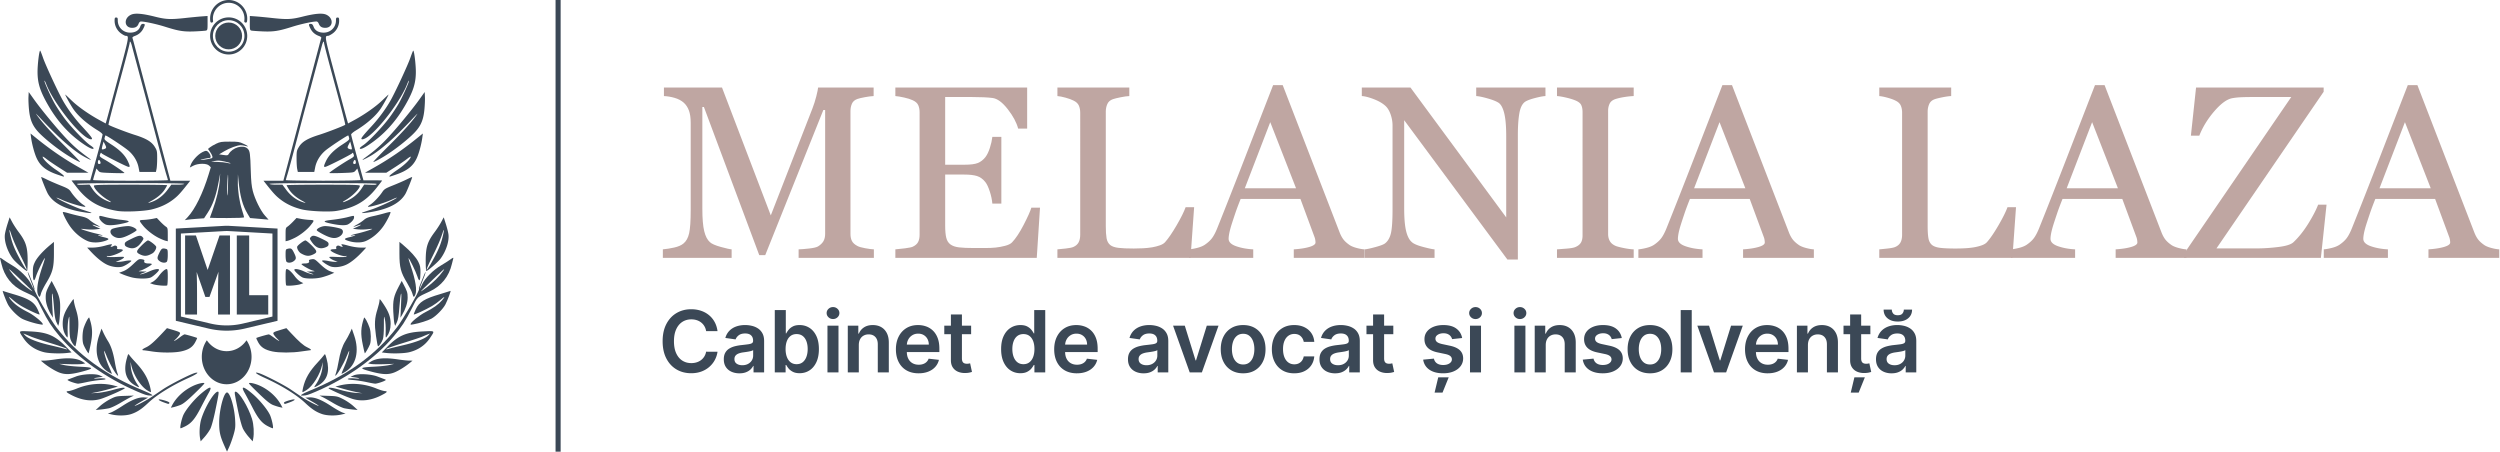 <svg xmlns="http://www.w3.org/2000/svg" fill-rule="evenodd" stroke-linejoin="round" stroke-miterlimit="2" clip-rule="evenodd" viewBox="0 0 3109 562"><path fill="#bfa6a2" fill-rule="nonzero" d="M1086.75 320.695h-93.596v-10.599c3.381-.098 7.736-.449 13.062-1.045 5.323-.597 8.98-1.441 10.972-2.537 3.083-1.89 5.348-4.053 6.791-6.494 1.442-2.438 2.166-5.497 2.166-9.18V136.788h-2.241l-72.248 180.474h-7.463l-68.818-184.206h-1.94v126.436c0 12.24.769 21.547 2.314 27.915 1.542 6.369 3.906 10.947 7.091 13.732 2.187 2.091 6.717 4.082 13.584 5.972 6.866 1.892 11.344 2.887 13.434 2.985v10.599h-85.534v-10.599c4.477-.397 9.18-1.143 14.107-2.238 4.925-1.094 8.732-2.737 11.419-4.927 3.482-2.785 5.871-7.064 7.165-12.838 1.293-5.77 1.94-15.425 1.94-28.96V152.761c0-6.27-.746-11.395-2.239-15.375-1.492-3.981-3.632-7.216-6.419-9.704-3.085-2.688-6.865-4.676-11.345-5.972-4.477-1.292-8.907-2.038-13.284-2.239v-10.598h72.222l60.676 158.995 51.798-133.004c1.89-4.88 3.504-9.983 4.848-15.31 1.344-5.328 2.064-8.886 2.165-10.681h69.074v10.598c-2.787.1-6.344.55-10.673 1.344-4.329.798-7.49 1.545-9.479 2.239-3.384 1.194-5.673 3.187-6.867 5.971-1.193 2.788-1.791 5.823-1.791 9.107V290.84c0 3.484.598 6.419 1.791 8.807 1.194 2.389 3.483 4.477 6.867 6.269 1.792.997 4.974 1.917 9.554 2.762 4.576.847 8.209 1.32 10.897 1.418v10.599zm206.6-62.397-4.03 62.396h-175.846v-10.598c2.985-.197 6.965-.621 11.942-1.268 4.975-.646 8.209-1.318 9.703-2.016 3.184-1.493 5.397-3.433 6.643-5.822 1.242-2.388 1.865-5.423 1.865-9.106v-152.26c0-3.284-.547-6.195-1.642-8.733-1.096-2.537-3.385-4.602-6.866-6.195-2.688-1.292-6.295-2.437-10.823-3.432-4.529-.994-8.134-1.591-10.822-1.792v-10.598h163.903v51.052h-11.194c-1.993-7.562-6.297-15.6-12.913-24.108-6.62-8.51-12.912-13.16-18.884-13.958-3.085-.396-6.768-.695-11.046-.895-4.28-.199-9.157-.299-14.628-.299h-33.289v84.191h23.884c7.662 0 13.259-.721 16.793-2.165 3.532-1.441 6.643-3.856 9.329-7.24 2.189-2.885 4.055-6.739 5.599-11.567 1.543-4.827 2.56-9.379 3.059-13.66h11.196v82.997h-11.196c-.397-4.776-1.468-9.826-3.208-15.152-1.743-5.321-3.56-9.18-5.45-11.567-3.085-3.882-6.592-6.42-10.522-7.614-3.934-1.193-9.132-1.791-15.6-1.791h-23.884v63.488c0 6.358.449 11.376 1.343 15.052.895 3.675 2.637 6.459 5.225 8.345 2.587 1.889 6.12 3.107 10.6 3.653 4.477.546 10.843.819 19.106.819h12.987c5.373 0 9.901-.199 13.584-.598 3.78-.396 7.687-1.12 11.718-2.165 4.03-1.045 6.889-2.462 8.584-4.253 4.576-4.778 9.379-12.018 14.404-21.72 5.024-9.703 8.233-16.843 9.629-21.421h10.747zm191.67-.597-4.477 62.994h-165.547v-10.599c2.389-.198 5.846-.546 10.374-1.045 4.528-.496 7.689-1.142 9.48-1.94 2.986-1.292 5.15-3.184 6.494-5.673 1.342-2.486 2.014-5.671 2.014-9.553V140.221c0-3.381-.573-6.367-1.717-8.956-1.145-2.586-3.41-4.676-6.791-6.269-2.29-1.196-5.5-2.363-9.629-3.509-4.13-1.143-7.537-1.815-10.225-2.016v-10.598h89.417v10.598c-2.789.1-6.396.598-10.823 1.493-4.43.896-7.639 1.694-9.63 2.389-3.382 1.194-5.697 3.236-6.939 6.121-1.247 2.886-1.867 5.97-1.867 9.254v142.26c0 6.568.323 11.669.97 15.3.647 3.635 2.165 6.444 4.554 8.434 2.287 1.792 5.696 2.963 10.225 3.509 4.526.547 10.872.82 19.032.82 3.68 0 7.513-.097 11.494-.299 3.98-.197 7.763-.596 11.346-1.193 3.481-.598 6.691-1.419 9.627-2.464 2.934-1.045 5.1-2.363 6.494-3.956 4.079-4.576 8.831-11.517 14.256-20.823 5.422-9.305 9.18-16.842 11.27-22.615h10.598z"/><path fill="#bfa6a2" fill-rule="nonzero" d="m1611.77 234.115-32.085-82.199-31.625 82.199h63.71zm85.219 86.58h-88.046v-10.598c7.761-.498 14.203-1.494 19.329-2.987 5.124-1.493 7.688-3.332 7.688-5.523 0-.895-.102-1.988-.299-3.284-.201-1.292-.496-2.437-.894-3.432l-17.544-47.471h-74.355c-2.79 6.967-5.058 13.039-6.802 18.212a900.916 900.916 0 0 0-4.709 14.331c-1.297 4.279-2.192 7.762-2.693 10.45-.497 2.686-.744 4.877-.744 6.566 0 3.982 3.133 7.069 9.403 9.256 6.27 2.191 13.338 3.485 21.2 3.882v10.598h-79.775v-10.598c2.59-.199 5.823-.771 9.704-1.717 3.881-.945 7.065-2.213 9.553-3.806 3.98-2.688 7.065-5.499 9.256-8.435 2.187-2.934 4.329-6.99 6.418-12.166 10.648-26.571 22.392-56.426 35.229-89.565a93156.273 93156.273 0 0 1 34.334-88.52h11.941L1665.79 288.6c1.493 3.881 3.184 7.017 5.076 9.404 1.89 2.389 4.528 4.728 7.912 7.017 2.287 1.394 5.274 2.564 8.957 3.507 3.68.949 6.765 1.47 9.254 1.569v10.598z"/><path fill="#bfa6a2" fill-rule="nonzero" d="M1921.94 119.472c-2.787.1-7.067.895-12.838 2.389-5.773 1.491-9.903 3.035-12.389 4.626-3.583 2.49-5.997 7.266-7.24 14.332-1.246 7.065-1.866 16.023-1.866 26.868v155.097h-12.988l-128.377-173.308v109.269c0 12.241.771 21.646 2.315 28.214 1.543 6.568 3.904 11.246 7.09 14.031 2.289 2.19 7.017 4.232 14.181 6.12 7.166 1.892 11.891 2.889 14.181 2.985v10.6h-86.877v-10.6c2.686-.197 7.214-1.167 13.584-2.91 6.367-1.74 10.349-3.307 11.942-4.701 3.481-2.785 5.87-7.04 7.166-12.765 1.292-5.72 1.94-15.497 1.94-29.331V156.045c0-4.578-.798-9.156-2.389-13.733-1.593-4.577-3.732-8.111-6.418-10.599-3.585-3.285-8.436-6.095-14.556-8.435-6.119-2.336-11.07-3.606-14.852-3.806v-10.598h60.518l119.06 161.485v-100.74c0-12.338-.798-21.815-2.389-28.432-1.593-6.615-3.88-11.018-6.867-13.209-2.787-1.89-7.339-3.729-13.658-5.521-6.321-1.791-11.12-2.785-14.404-2.985v-10.598h86.131v10.598zm109.72 201.223h-95.387v-10.599c2.687-.198 6.568-.497 11.644-.895 5.075-.397 8.658-.995 10.747-1.791 3.284-1.292 5.673-3.061 7.166-5.3 1.492-2.239 2.238-5.348 2.238-9.33V139.326c0-3.483-.547-6.394-1.641-8.733-1.097-2.337-3.683-4.303-7.763-5.896-2.985-1.195-6.743-2.315-11.271-3.358-4.529-1.045-8.235-1.667-11.12-1.868v-10.598h95.387v10.598c-3.085.1-6.768.474-11.046 1.12-4.28.649-8.012 1.47-11.196 2.463-3.783 1.194-6.321 3.136-7.613 5.822-1.294 2.688-1.94 5.673-1.94 8.957v153.306c0 3.284.721 6.194 2.165 8.732 1.441 2.538 3.904 4.552 7.388 6.045 2.091.798 5.497 1.669 10.226 2.614 4.724.946 8.732 1.468 12.016 1.566v10.599zm138.84-86.58-32.084-82.199-31.625 82.199h63.709zm85.22 86.58h-88.047v-10.598c7.762-.498 14.204-1.494 19.33-2.987 5.124-1.493 7.687-3.332 7.687-5.523 0-.895-.102-1.988-.299-3.284-.2-1.292-.496-2.437-.893-3.432l-17.544-47.471h-74.355c-2.79 6.967-5.058 13.039-6.802 18.212a900.916 900.916 0 0 0-4.709 14.331c-1.297 4.279-2.192 7.762-2.693 10.45-.498 2.686-.745 4.877-.745 6.566 0 3.982 3.134 7.069 9.403 9.256 6.271 2.191 13.338 3.485 21.2 3.882v10.598h-79.774v-10.598c2.589-.199 5.823-.771 9.703-1.717 3.882-.945 7.066-2.213 9.553-3.806 3.979-2.688 7.066-5.499 9.256-8.435 2.188-2.934 4.33-6.99 6.42-12.166 10.647-26.571 22.39-56.426 35.229-89.565a90738.648 90738.648 0 0 1 34.333-88.52h11.942l70.606 182.712c1.493 3.881 3.184 7.017 5.075 9.404 1.89 2.389 4.528 4.728 7.912 7.017 2.288 1.394 5.275 2.564 8.958 3.507 3.679.949 6.765 1.47 9.254 1.569v10.598zm251.38-62.994-4.478 62.994h-165.546v-10.599c2.389-.198 5.846-.546 10.374-1.045 4.527-.496 7.689-1.142 9.478-1.94 2.987-1.292 5.152-3.184 6.496-5.673 1.342-2.486 2.014-5.671 2.014-9.553V140.221c0-3.381-.573-6.367-1.715-8.956-1.147-2.586-3.412-4.676-6.795-6.269-2.288-1.196-5.498-2.363-9.627-3.509-4.131-1.143-7.537-1.815-10.225-2.016v-10.598h89.416v10.598c-2.788.1-6.395.598-10.823 1.493-4.429.896-7.639 1.694-9.629 2.389-3.384 1.194-5.697 3.236-6.939 6.121-1.247 2.886-1.868 5.97-1.868 9.254v142.26c0 6.568.322 11.669.971 15.3.646 3.635 2.165 6.444 4.554 8.434 2.287 1.792 5.696 2.963 10.225 3.509 4.526.547 10.871.82 19.032.82 3.68 0 7.513-.097 11.495-.299 3.979-.197 7.76-.596 11.345-1.193 3.481-.598 6.69-1.419 9.627-2.464 2.934-1.045 5.1-2.363 6.494-3.956 4.079-4.576 8.831-11.517 14.255-20.823 5.423-9.305 9.181-16.842 11.271-22.615h10.598z"/><path fill="#bfa6a2" fill-rule="nonzero" d="m2633.85 234.115-32.084-82.199-31.625 82.199h63.709zm85.22 86.58h-88.047v-10.598c7.762-.498 14.204-1.494 19.33-2.987 5.124-1.493 7.687-3.332 7.687-5.523 0-.895-.102-1.988-.299-3.284-.2-1.292-.496-2.437-.893-3.432l-17.544-47.471h-74.355c-2.79 6.967-5.058 13.039-6.802 18.212a900.916 900.916 0 0 0-4.709 14.331c-1.297 4.279-2.192 7.762-2.693 10.45-.498 2.686-.745 4.877-.745 6.566 0 3.982 3.134 7.069 9.403 9.256 6.271 2.191 13.338 3.485 21.2 3.882v10.598h-79.774v-10.598c2.589-.199 5.823-.771 9.703-1.717 3.882-.945 7.066-2.213 9.553-3.806 3.979-2.688 7.066-5.499 9.256-8.435 2.188-2.934 4.33-6.99 6.42-12.166 10.647-26.571 22.39-56.426 35.229-89.565a90738.648 90738.648 0 0 1 34.333-88.52h11.941l70.607 182.712c1.493 3.881 3.184 7.017 5.075 9.404 1.89 2.389 4.528 4.728 7.913 7.017 2.287 1.394 5.274 2.564 8.957 3.507 3.679.949 6.765 1.47 9.254 1.569v10.598z"/><path fill="#bfa6a2" fill-rule="nonzero" d="m2893.28 254.566-7.018 66.129h-170.173v-5.225l133.301-194.804h-48.813c-5.673 0-10.425.1-14.257.299-3.828.2-7.337.597-10.521 1.193-6.568 1.296-13.956 6.719-22.167 16.272-8.209 9.553-14.404 19.655-18.585 30.302h-10.45l6.42-59.858h158.68v5.224l-133.298 194.804h50.304c8.456 0 17.463-.598 27.018-1.792 9.554-1.193 15.773-3.232 18.658-6.119 6.466-6.17 12.486-13.733 18.061-22.691 5.573-8.955 9.703-16.867 12.39-23.734h10.45zm129.58-20.451-32.084-82.199-31.624 82.199h63.708zm85.222 86.58h-88.048v-10.598c7.763-.498 14.205-1.494 19.329-2.987 5.124-1.493 7.687-3.332 7.687-5.523 0-.895-.1-1.988-.298-3.284-.201-1.292-.496-2.437-.894-3.432l-17.544-47.471h-74.355c-2.79 6.967-5.056 13.039-6.801 18.212a933.212 933.212 0 0 0-4.71 14.331c-1.297 4.279-2.192 7.762-2.691 10.45-.499 2.686-.747 4.877-.747 6.566 0 3.982 3.134 7.069 9.405 9.256 6.269 2.191 13.336 3.485 21.198 3.882v10.598h-79.772v-10.598c2.589-.199 5.821-.771 9.703-1.717 3.88-.945 7.064-2.213 9.553-3.806 3.979-2.688 7.064-5.499 9.255-8.435 2.188-2.934 4.329-6.99 6.419-12.166 10.647-26.571 22.392-56.426 35.229-89.565a96174.488 96174.488 0 0 1 34.333-88.52h11.943l70.607 182.712c1.492 3.881 3.184 7.017 5.075 9.404 1.889 2.389 4.526 4.728 7.911 7.017 2.289 1.394 5.274 2.564 8.957 3.507 3.68.949 6.765 1.47 9.256 1.569v10.598z"/><path fill="#3b4856" fill-rule="nonzero" d="M393.975 286.393c.199.664 4.069 3.099 8.613 5.417 8.99 4.582 13.929 5.295 18.919 2.712 5.753-2.981 6.704-8.683 1.714-10.258-4.862-1.534-14.464-3.098-18.99-3.098-4.415.01-10.829 3.278-10.256 5.227m99.289-40.243c-3.475 2.81-23.473 11.939-32.176 14.691-4.624 1.465-9.305 3.039-10.394 3.514-3.783 1.625 10.799-.257 20.215-2.612 16.682-4.168 27.602-10.941 33.255-20.612 1.94-3.328 8.405-19.425 8.405-20.929 0-.249-3.009 1.048-6.683 2.871-3.671 1.83-11.435 5.206-17.245 7.513-9.356 3.723-10.872 4.673-13.258 8.286-3.781 5.703-10.958 13.198-15.106 15.761-1.921 1.189-3.058 2.307-2.525 2.486 2.139.713 20.612-4.773 28.789-8.545 4.781-2.216 7.812-3.306 6.723-2.424m-77.518 93.1-5.158-1.93c-3.524-1.317-7.445-4.088-12.317-8.712-6.781-6.445-7.316-6.752-10.819-6.188-2.782.455-3.544.98-3.11 2.118.782 2.04-1.187 3.129-5.671 3.138-2.041.012-3.714.357-3.714.784 0 1.137 9.9 6.83 13.86 7.968 3.416.981 3.397.991-1.979 1.159l-5.446.168 4.95 1.891c4.158 1.585 4.395 1.803 1.486 1.328-1.901-.318-6.298-1.872-9.762-3.457-6.227-2.861-12.019-3.791-12.019-1.93 0 1.594 7.009 8.078 10.286 9.504 4.208 1.832 16.346 1.753 23.731-.158 3.346-.862 8.237-2.494 10.88-3.623l4.802-2.06zm-59.401-13.731c1.832 1.832 6.179 1.415 9.079-.861 3.247-2.564 3.256-4.168.038-10.623-2.573-5.179-3.573-5.733-8.076-4.524-2.05.544-2.228 1.168-2.228 7.711 0 4.208.485 7.594 1.187 8.297m30.136-30.651c-1.544 1.712-1.484 2.059.981 5.692 5.246 7.752 10.642 9.851 17.722 6.891 2.633-1.1 3.434-2.019 3.434-3.93 0-2.148-1.149-3.05-8.238-6.486-9.206-4.453-11.503-4.81-13.899-2.167m-6.652 4.119c-1.763 0-8.841 5.246-10.109 7.484-1.019 1.822 1.673 6.96 4.504 8.572 6.545 3.743 10.118 3.981 15.88 1.081 4.764-2.397 4.415-3.951-2.355-10.781-3.467-3.496-7.03-6.356-7.92-6.356m52.866-19.92c3.88-1.999 7.603-6.148 7.603-8.484 0-2.752.585-2.723-8.742-.366-4.177 1.059-12.404 2.455-18.295 3.117-12.544 1.386-12.633 2.436-.437 4.99 9.644 2.01 16.871 2.278 19.871.743m-47.679-5.613c-3.079-.139-7.999-.743-10.93-1.317l-5.327-1.069-4.355 4.554c-2.407 2.505-5.465 5.277-6.802 6.148-2.276 1.494-2.444 2.169-2.444 9.92v8.325l2.721-.633c1.496-.346 5.396-1.959 8.664-3.583 6.86-3.407 15.226-9.999 19.492-15.365 5.258-6.604 5.247-6.683-1.019-6.98M355.9 354.862c1.01 1.06 13.82-.019 17.969-1.505l3.365-1.207-3.503-1.801c-1.931-.99-5.15-4.03-7.16-6.773-3.978-5.415-7.949-8.949-10.057-8.949-1.06 0-1.357 2.168-1.357 9.732 0 5.355.336 10.088.743 10.503m95.18-42.263 4.345-4.702-6.822-.01c-4.136-.011-10.236-.961-15.483-2.416-8.375-2.317-9.979-2.257-7.474.247 1.554 1.555-.485 1.634-3.297.129-2.365-1.267-5.009.396-4.158 2.614.407 1.059-.336 1.416-2.969 1.416-1.942 0-3.772.406-4.08.9-1.336 2.168 15.425 8.93 18.87 7.613.921-.355 1.226-.158.802.525-.466.753-4.178.961-11.484.664-10.397-.436-10.742-.386-9.028 1.326.979.981 3.563 2.427 5.742 3.228l3.96 1.445-3.17.07c-1.741.039-5.405-.407-8.127-.99-2.733-.595-5.93-.921-7.109-.743-1.87.277-1.573.723 2.237 3.455 2.417 1.722 5.932 3.604 7.803 4.168 5.03 1.524 13.286.436 19.413-2.564 5.733-2.812 12.91-8.673 20.029-16.375m34.472-48.876c-.267-.278-3.544.395-7.277 1.494-3.733 1.089-10.295 2.733-14.572 3.642-5.674 1.209-8.673 2.446-11.09 4.565-1.82 1.604-5.671 4.218-8.553 5.801-5.93 3.278-5.88 3.594.228 1.436 6.068-2.139 5.91-1.168-.248 1.564l-5.227 2.318 5.791.662c3.189.367 8.534.336 11.881-.069 3.347-.406 6.227-.624 6.395-.475.545.455-11.919 4.297-19.365 5.949-7.039 1.575-10.285 3.189-3.959 1.981 5.119-.979 1.019 1.009-4.951 2.405-6.237 1.455-7.077 2.407-3.455 3.862 7.783 3.149 17.662 3.523 23.712.91 8.316-3.583 16.543-10.583 22.254-18.929 4.259-6.227 9.237-16.325 8.436-17.116M169.818 286.39c-.199.664-4.07 3.098-8.614 5.416-8.989 4.583-13.929 5.295-18.92 2.713-5.751-2.981-6.702-8.683-1.713-10.258 4.863-1.535 14.464-3.098 18.991-3.098 4.414.009 10.829 3.277 10.256 5.227m-99.289-40.244c3.474 2.812 23.473 11.939 32.176 14.692 4.623 1.465 9.305 3.038 10.393 3.515 3.783 1.623-10.798-.259-20.214-2.614-16.682-4.168-27.602-10.941-33.256-20.612-1.94-3.328-8.404-19.425-8.404-20.928 0-.249 3.009 1.048 6.682 2.87 3.672 1.832 11.435 5.206 17.246 7.513 9.356 3.723 10.871 4.673 13.257 8.287 3.782 5.704 10.959 13.197 15.107 15.761 1.921 1.189 3.058 2.307 2.525 2.486-2.139.712-20.612-4.773-28.789-8.545-4.782-2.217-7.812-3.307-6.723-2.425m77.517 93.101 5.158-1.931c3.525-1.316 7.445-4.088 12.317-8.711 6.782-6.445 7.316-6.752 10.82-6.189 2.782.456 3.544.981 3.11 2.12-.782 2.038 1.187 3.127 5.671 3.138 2.04.01 3.714.356 3.714.782 0 1.137-9.901 6.83-13.86 7.969-3.416.98-3.397.99 1.979 1.158l5.445.17-4.949 1.89c-4.158 1.584-4.397 1.802-1.486 1.327 1.901-.318 6.298-1.872 9.761-3.456 6.227-2.861 12.02-3.792 12.02-1.931 0 1.595-7.009 8.08-10.287 9.505-4.208 1.832-16.345 1.753-23.731-.158-3.345-.861-8.236-2.494-10.879-3.624l-4.803-2.059zm59.401-13.732c-1.832 1.832-6.178 1.416-9.078-.861-3.247-2.563-3.257-4.167-.039-10.622 2.573-5.179 3.573-5.733 8.077-4.525 2.05.545 2.228 1.168 2.228 7.712 0 4.208-.485 7.594-1.188 8.296m-30.136-30.651c1.545 1.713 1.485 2.06-.98 5.693-5.247 7.752-10.642 9.85-17.722 6.891-2.633-1.1-3.434-2.019-3.434-3.93 0-2.149 1.148-3.05 8.238-6.486 9.206-4.454 11.503-4.81 13.898-2.168m6.653 4.119c1.762 0 8.842 5.247 10.109 7.484 1.019 1.822-1.674 6.961-4.504 8.574-6.545 3.742-10.118 3.981-15.88 1.08-4.763-2.398-4.415-3.952 2.355-10.781 3.466-3.496 7.03-6.357 7.92-6.357m-52.866-19.919c-3.88-2-7.604-6.148-7.604-8.484 0-2.753-.585-2.722 8.743-.367 4.177 1.06 12.404 2.456 18.295 3.119 12.543 1.386 12.632 2.435.436 4.989-9.643 2.009-16.871 2.277-19.87.743m47.679-5.613c3.079-.139 7.999-.743 10.929-1.317l5.328-1.069 4.355 4.553c2.407 2.506 5.464 5.278 6.802 6.148 2.276 1.495 2.444 2.17 2.444 9.92v8.326l-2.722-.633c-1.496-.346-5.395-1.96-8.663-3.583-6.86-3.407-15.226-9.999-19.493-15.365-5.258-6.604-5.246-6.683 1.02-6.98m29.116 81.408c-1.01 1.06-13.82-.019-17.97-1.505l-3.364-1.207 3.503-1.801c1.931-.99 5.15-4.031 7.16-6.773 3.978-5.415 7.949-8.95 10.057-8.95 1.059 0 1.357 2.168 1.357 9.733 0 5.355-.336 10.088-.743 10.503m-95.18-42.263-4.345-4.702 6.821-.01c4.137-.011 10.237-.961 15.483-2.417 8.376-2.316 9.98-2.256 7.475.247-1.554 1.556.484 1.635 3.297.13 2.364-1.267 5.009.395 4.158 2.613-.408 1.06.336 1.417 2.969 1.417 1.941 0 3.771.405 4.08.9 1.336 2.168-15.425 8.929-18.871 7.613-.92-.355-1.226-.158-.801.525.465.753 4.177.961 11.484.664 10.396-.436 10.742-.386 9.028 1.326-.979.981-3.564 2.426-5.743 3.227l-3.959 1.446 3.169.07c1.742.038 5.405-.407 8.127-.991 2.733-.594 5.93-.92 7.109-.743 1.871.278 1.574.722-2.237 3.456-2.416 1.722-5.931 3.604-7.802 4.167-5.03 1.525-13.286.436-19.413-2.563-5.733-2.813-12.91-8.673-20.029-16.375m-34.472-48.877c.266-.278 3.544.396 7.277 1.494 3.733 1.089 10.295 2.733 14.572 3.644 5.673 1.207 8.673 2.444 11.09 4.564 1.822 1.604 5.671 4.218 8.553 5.801 5.93 3.277 5.88 3.594-.228 1.436-6.069-2.139-5.91-1.168.247 1.565l5.228 2.316-5.792.663c-3.188.366-8.533.336-11.88-.07-3.347-.405-6.228-.623-6.396-.475-.544.456 11.92 4.297 19.365 5.95 7.04 1.575 10.285 3.188 3.959 1.98-5.119-.979-1.019 1.01 4.952 2.405 6.236 1.456 7.076 2.407 3.455 3.863-7.783 3.148-17.663 3.524-23.712.909-8.316-3.583-16.543-10.582-22.255-18.927-4.258-6.229-9.236-16.326-8.435-17.118M338.812 393.65l-36.557 8.67a88.248 88.248 0 0 1-40.724-.002l-36.549-8.668V290.426l54.011-3.034a53.423 53.423 0 0 1 6.016 0l53.803 3.034V393.65zm-53.457-112.771a59.36 59.36 0 0 0-6.683 0l-60.014 3.371v114.694l40.61 9.632a98.052 98.052 0 0 0 45.25 0l40.618-9.632V284.25l-59.781-3.371zM164.42 34.623c4.237-.04 6.604-1.594 7.999-5.246.595-1.585 1.751-2.645 2.871-2.645 4.733 0 19.702 3.259 29.957 6.515 17.019 5.395 23.364 6.386 37.017 5.801 6.534-.286 12.781-.742 13.891-1.019 1.83-.466 1.999-1.277 1.98-9.326l-.021-8.831-7.424.544c-4.079.298-13.148 1.18-20.148 1.95-18.482 2.031-24.224 1.793-37.769-1.612-15.354-3.853-24.512-4.673-29.372-2.644-9.98 4.188-9.208 16.602 1.019 16.513m239.944 0c-4.237-.04-6.603-1.594-7.999-5.246-.594-1.585-1.751-2.645-2.87-2.645-4.733 0-19.703 3.259-29.957 6.515-17.02 5.395-23.365 6.386-37.018 5.801-6.534-.286-12.78-.742-13.89-1.019-1.83-.466-2-1.277-1.981-9.326l.021-8.831 7.425.544c4.078.298 13.147 1.18 20.148 1.95 18.481 2.031 24.224 1.793 37.769-1.612 15.354-3.853 24.511-4.673 29.372-2.644 9.979 4.188 9.207 16.602-1.02 16.513m45.045 137.721c0 1.871 3.801.813 8.018-2.228 15.613-11.265 41.384-45.827 48.967-65.686.94-2.467 1.911-4.278 2.148-4.04.742.743-7.455 19.087-12.622 28.246-2.683 4.76-8.179 13.066-12.207 18.463-8.307 11.107-25.761 29.353-32.077 33.542-2.318 1.523-4.208 3.167-4.208 3.632 0 1.971 3.971.595 10.297-3.563 19.108-12.543 34.037-28.681 46.333-50.026 9.692-16.84 12.96-26.968 13.076-40.591.091-9.92-2.206-28.364-3.364-27.026-.377.434-1.921 4.355-3.427 8.711-3.237 9.386-18.799 42.878-24.829 53.47-6.019 10.555-14.582 22.168-23.245 31.534-9.177 9.908-12.86 14.365-12.86 15.562m69.171-.435c-17.68 14.315-34.234 25.65-52.568 36.025l-12.148 6.872 13.246.01 13.257.019 10.484-6.683c5.762-3.671 12.611-8.366 15.207-10.414 2.602-2.059 4.731-3.318 4.731-2.803 0 2.693-7.593 10.198-16.106 15.92-5.287 3.555-9.822 7.009-10.088 7.692-.606 1.565-1.11 1.654 7.227-1.187 14.562-4.95 21.869-10.692 26.501-20.811 2.662-5.801 5.732-17.147 6.82-25.185l.724-5.356-7.287 5.901zm-66.221 25.413c-4.109 2.99.614 1.098 8.436-3.376 12.265-7.009 30.69-23.305 51.41-45.461 4.316-4.614 7.406-7.722 6.862-6.911-5.615 8.474-17.444 21.751-34.394 38.601-11.227 11.157-20.413 20.662-20.413 21.117 0 1.01 11.057-5.03 19.305-10.555 10.078-6.74 20.444-14.898 28.453-22.384 10.365-9.682 14.186-17.305 15.662-31.234.574-5.445.91-12.771.742-16.286l-.307-6.395-6.434 9.03c-9.673 13.552-29.771 37.788-41.413 49.945-8.86 9.248-15.157 14.632-27.909 23.909m-337.975-24.978c0 1.871-3.801.813-8.019-2.228-15.612-11.265-41.384-45.827-48.966-65.686-.94-2.467-1.911-4.278-2.149-4.04-.741.743 7.455 19.087 12.623 28.246 2.683 4.76 8.178 13.066 12.207 18.463 8.306 11.107 25.76 29.353 32.076 33.542 2.318 1.523 4.208 3.167 4.208 3.632 0 1.971-3.97.595-10.296-3.563-19.108-12.543-34.037-28.681-46.333-50.026-9.693-16.84-12.96-26.968-13.077-40.591-.09-9.92 2.207-28.364 3.365-27.026.376.434 1.921 4.355 3.426 8.711 3.237 9.386 18.8 42.878 24.83 53.47 6.019 10.555 14.582 22.168 23.245 31.534 9.177 9.908 12.86 14.365 12.86 15.562m-69.172-.435c17.68 14.315 34.235 25.65 52.569 36.025l12.147 6.872-13.245.01-13.256.019-10.485-6.683c-5.762-3.671-12.611-8.366-15.207-10.414-2.603-2.059-4.732-3.318-4.732-2.803 0 2.693 7.594 10.198 16.107 15.92 5.287 3.555 9.821 7.009 10.088 7.692.606 1.565 1.11 1.654-7.227-1.187-14.563-4.95-21.869-10.692-26.502-20.811-2.662-5.801-5.731-17.147-6.82-25.185l-.723-5.356 7.286 5.901zm66.221 25.413c4.11 2.99-.613 1.098-8.435-3.376-12.265-7.009-30.69-23.305-51.41-45.461-4.316-4.614-7.407-7.722-6.862-6.911 5.615 8.474 17.444 21.751 34.394 38.601 11.227 11.157 20.413 20.662 20.413 21.117 0 1.01-11.057-5.03-19.305-10.555-10.078-6.74-20.444-14.898-28.453-22.384-10.366-9.682-14.186-17.305-15.662-31.234-.574-5.445-.91-12.771-.742-16.286l.307-6.395 6.434 9.03c9.673 13.552 29.771 37.788 41.413 49.945 8.86 9.248 15.157 14.632 27.908 23.909"/><path fill="#3b4856" fill-rule="nonzero" d="m128.783 176.076 1.9 3.742c2.021 3.951 1.793 4.682-1.791 5.762-1.525.466-2.228.268-2.217-.624 0-.722.474-3.009 1.049-5.098l1.059-3.782zm1.367-4.733c.346-1.395.782-2.692.969-2.87.674-.674 23.928 14.721 29.007 19.195 6.378 5.635 10.694 12.871 12.198 20.485l1.129 5.692h20.442l.784-3.712c.436-2.04.791-7.98.791-13.198 0-8.831-.208-9.821-3.009-14.354-3.942-6.387-10.683-10.396-25.048-14.89-9.831-3.079-31.264-11.346-32.433-12.524-.465-.465 3.97-17.533 17.375-66.895 4.931-18.147 8.96-33.937 8.96-35.095 0-3.031 1.525-.911 2.703 3.751.555 2.177 5.495 20.671 10.989 41.086a16927.97 16927.97 0 0 1 19.861 74.746c5.434 20.691 10.8 40.521 11.918 44.056 1.11 3.532 2.029 6.771 2.04 7.177 0 .405-20.93.743-46.521.743-26.711 0-46.53-.377-46.53-.882 0-.495.93-3.9 2.069-7.583l2.069-6.692 2.138 2.523c2.079 2.465 2.563 2.544 17.148 3.05 8.256.287 15.246.287 15.532 0 .564-.564-16.989-12.385-25.71-17.296-4.554-2.573-5.287-3.376-4.743-5.158.872-2.831 1.367-3.267 2.187-1.94.714 1.149 28.654 15.354 32.622 16.582 2.89.901 2.861-.514-.119-6.86-3.494-7.405-9.682-13.721-20.097-20.514-8.603-5.592-9.306-6.295-8.721-8.623m98.981 57.352a.374.374 0 0 1-.102.1c-.249.176-.853.338-1.699.473-1.565.252-3.966.417-6.555.417h-7.752l-2.59 3.527-2.113 2.878a44.195 44.195 0 0 1-2.339 2.901c-4.295 4.94-9.614 8.928-14.96 11.2-.623.264-1.247.534-1.867.749-.287.1-.546.191-.806.28l-.594.201c-.432.146-.823.275-1.168.387-1.12.357-1.813.537-2.058.52-.168-.012-.129-.117.121-.317.496-.402 1.827-1.186 3.98-2.376a63.516 63.516 0 0 0 4.229-2.554c3.929-2.565 7.153-5.336 9.644-8.285.879-1.04 1.689-2.099 2.384-3.181.373-.585.727-1.156 1.057-1.699 1.106-1.822 1.902-3.295 1.902-3.578-.003-.356-20.494-.653-45.54-.653-37.67 0-45.541.228-45.541 1.346 0 .467.145 1.019.418 1.638.011.027.031.058.042.084.144.316.32.651.525 1 .541.922 1.297 1.949 2.21 3.032.092.108.176.215.271.324 3.504 4.055 9.169 8.823 14.642 11.951 2.387 1.365 3.263 2.126 2.938 2.289-.415.21-2.816-.569-6.541-2.33a40.868 40.868 0 0 1-6.8-4.093c-3.888-2.877-7.268-6.416-9.854-10.409l-1.337-2.065-1.898-2.925-5.972.197c-8.147.258-9.433.12-9.433-1.029 0-.449 10.851-.75 31.907-.892 9.571-.064 21.25-.098 34.977-.098 19.465 0 34.689.064 45.612.194 13.955.163 20.888.429 20.66.796m-106.707-29.412c.554-.69 1.345-.419 2.024 1.069.158.347.281.661.379.955.629 1.851.076 2.637-1.796 2.637-.497 0-.913-.382-1.131-.922a2.097 2.097 0 0 1-.166-.809c.013-1.427.289-2.43.69-2.93m-.343-36.8c3.029 1.842 5.515 4.019 5.504 4.832-.01.812-3.455 13.958-7.663 29.205l-7.643 27.72h-11.622c-6.386 0-11.613.129-11.613.278 0 .148 3.179 4.297 7.059 9.217 13.246 16.79 27.691 25.036 50.173 28.611 9.148 1.456 33.146.376 42.492-1.911 10.435-2.565 19.029-6.515 26.503-12.207 5.614-4.276 8.86-7.731 17.591-18.771l3.743-4.721h-24.721l-.969-3.714c-.525-2.039-10.306-38.907-21.741-81.923-11.424-43.017-21.483-80.982-22.355-84.37-.871-3.384-1.811-6.741-2.089-7.463-.307-.812.772-1.764 2.901-2.536 4.853-1.751 8.297-4.741 10.544-9.136 2.505-4.93 2.455-5.892-.327-5.892-1.712 0-2.592.882-3.554 3.535-1.702 4.723-6.167 7.346-12.504 7.356-8.673 0-15.325-6.623-15.325-15.247 0-2.9-.367-3.564-1.98-3.564-1.672 0-1.981.655-1.961 4.208.03 6.05 3.08 11.989 7.97 15.534 2.307 1.662 4.901 3.04 5.771 3.048 4.515.04 4.477.249-8.84 50.045-7.129 26.642-13.642 50.798-14.464 53.678l-1.515 5.249-7.583-4.119c-13.238-7.187-26.949-16.831-34.968-24.593-4.275-4.138-7.771-7.395-7.771-7.236 0 .99 5.881 11.653 9.405 17.048 6.059 9.266 17.403 19.276 31.552 27.839m314.469 17.375c.576 2.088 1.049 4.376 1.049 5.098.011.891-.692 1.09-2.216.623-3.585-1.077-3.813-1.811-1.792-5.762l1.9-3.741 1.059 3.782zm-11.147.109c-10.414 6.791-16.603 13.107-20.097 20.512-2.98 6.347-3.009 7.762-.119 6.862 3.969-1.227 31.908-15.434 32.622-16.583.82-1.326 1.315-.892 2.187 1.94.544 1.782-.189 2.585-4.743 5.158-8.721 4.911-26.273 16.732-25.71 17.296.286.287 7.276.287 15.532 0 14.585-.504 15.07-.584 17.149-3.049l2.138-2.524 2.068 6.692c1.139 3.683 2.069 7.088 2.069 7.582 0 .506-19.819.882-46.53.882-25.591 0-46.521-.336-46.521-.743.012-.405.931-3.642 2.04-7.177 1.118-3.534 6.484-23.364 11.919-44.055a16790.538 16790.538 0 0 1 19.86-74.746c5.494-20.415 10.434-38.908 10.99-41.085 1.177-4.664 2.702-6.783 2.702-3.753 0 1.159 4.029 16.949 8.96 35.096 13.405 49.362 17.84 66.43 17.375 66.895-1.169 1.177-22.602 9.445-32.433 12.524-14.365 4.494-21.106 8.503-25.048 14.89-2.801 4.533-3.009 5.523-3.009 14.354 0 5.218.355 11.157.792 13.198l.783 3.712h20.442l1.129-5.693c1.504-7.613 5.821-14.85 12.198-20.483 5.079-4.474 28.333-19.87 29.007-19.196.187.179.623 1.474.969 2.87.585 2.328-.118 3.03-8.721 8.624m-69.599 47.931c10.923-.127 26.146-.194 45.611-.194 13.727 0 25.406.034 34.977.099 21.056.144 31.907.443 31.907.892 0 1.148-1.286 1.287-9.432 1.03l-5.972-.198-1.898 2.927-1.338 2.062c-2.586 3.994-5.965 7.533-9.854 10.41a40.9 40.9 0 0 1-6.799 4.093c-3.726 1.761-6.127 2.539-6.542 2.329-.325-.163.551-.924 2.938-2.289 5.473-3.127 11.138-7.895 14.642-11.95.095-.11.179-.216.271-.325.913-1.082 1.669-2.109 2.21-3.032.205-.349.382-.681.525-1 .012-.025.031-.056.042-.084.273-.618.419-1.171.419-1.636 0-1.119-7.872-1.347-45.542-1.347-25.045 0-45.537.297-45.54.652 0 .285.796 1.756 1.903 3.579.329.544.683 1.114 1.056 1.699.695 1.084 1.506 2.14 2.384 3.181 2.491 2.949 5.715 5.721 9.644 8.286a64.463 64.463 0 0 0 4.229 2.553c2.153 1.19 3.484 1.975 3.98 2.376.251.2.289.305.121.318-.245.016-.938-.165-2.058-.522a84.957 84.957 0 0 1-1.762-.588l-.806-.278c-.62-.216-1.244-.486-1.867-.751-5.346-2.271-10.665-6.258-14.96-11.199a44.73 44.73 0 0 1-2.339-2.901l-2.113-2.877-2.589-3.528h-7.753c-2.589 0-4.989-.165-6.555-.417-.846-.136-1.45-.297-1.699-.472a.425.425 0 0 1-.102-.101c-.228-.367 6.706-.634 20.661-.797m86.736-25.685c.003.297-.068.563-.166.809-.218.539-.633.922-1.131.922-1.872 0-2.425-.787-1.796-2.638.098-.292.221-.607.379-.954.679-1.488 1.47-1.76 2.024-1.07.401.501.677 1.504.69 2.931m31.206-67.569c3.523-5.396 9.404-16.059 9.404-17.047 0-.158-3.494 3.098-7.771 7.235-8.019 7.763-21.73 17.406-34.968 24.592l-7.582 4.119-1.516-5.246c-.822-2.882-7.335-27.038-14.463-53.68-13.317-49.797-13.356-50.005-8.841-50.046.87-.008 3.465-1.386 5.771-3.048 4.89-3.544 7.94-9.484 7.971-15.533.019-3.554-.29-4.208-1.961-4.208-1.614 0-1.981.664-1.981 3.565 0 8.623-6.652 15.246-15.325 15.246-6.337-.01-10.802-2.633-12.504-7.357-.96-2.652-1.842-3.534-3.554-3.534-2.782 0-2.832.961-.326 5.891 2.247 4.396 5.692 7.386 10.543 9.138 2.129.772 3.208 1.722 2.901 2.535-.278.722-1.218 4.079-2.088 7.464-.873 3.386-10.932 41.354-22.355 84.369-11.435 43.015-21.216 79.884-21.741 81.923l-.97 3.713h-24.721l3.743 4.722c8.731 11.039 11.978 14.495 17.591 18.772 7.474 5.691 16.068 9.642 26.503 12.206 9.347 2.287 33.344 3.366 42.492 1.911 22.483-3.575 36.927-11.821 50.173-28.611 3.88-4.921 7.059-9.069 7.059-9.218 0-.148-5.227-.277-11.613-.277h-11.622l-7.642-27.72c-4.208-15.247-7.654-28.393-7.664-29.206-.011-.811 2.475-2.99 5.504-4.831 14.149-8.563 25.493-18.572 31.553-27.839M224.833 437.103c9.514-2.01 14.483-5.187 17.859-11.385 1.525-2.801 2.614-5.237 2.425-5.415-.553-.525-14.304-4.495-15.542-4.495-.613 0-3.179 1.565-5.682 3.484-6.179 4.714-9.743 6.476-5.695 2.812 1.724-1.554 3.872-4.028 4.774-5.484 1.98-3.198 1.604-3.484-8.642-6.544l-6.683-1.999-5.694 6.098c-10.088 10.79-15.493 15.533-20.255 17.76-4.861 2.276-5.961 3.643-3.01 3.712.95.03 5.515.655 10.148 1.386 11.275 1.803 27.661 1.832 35.997.07m-114.684 2.277c.189-.189 1.267-4.752 2.386-10.138 2.98-14.236 2.644-21.859-1.485-34.095-.544-1.624-4.563 5.642-6.87 12.423-1.843 5.436-2.1 16.366-.476 20.672 1.376 3.625 5.991 11.603 6.445 11.138m-62.726-72.627c1.584 3.484 2.227 3.187 3.534-1.683.612-2.317 3.564-8.247 6.534-13.177 7.999-13.236 9.573-19.305 9.573-36.77v-14.345l-4.733 3.971c-9.007 7.544-16.117 15.443-18.8 20.919-2.297 4.681-2.692 6.702-2.642 13.672.069 10.443 1.455 12.057 3.822 4.454 1.791-5.751 10.404-23.423 11.087-22.751.197.208-.99 4.347-2.644 9.208-6.306 18.474-8.267 30.948-5.731 36.502m17.691-1.336c.465.812 1.337 8.138 1.961 16.286.851 11.335 1.612 15.828 3.216 19.216l2.098 4.405.873-2.921c.484-1.613 1.129-8.296 1.426-14.871.643-13.869-.525-19.245-6.675-30.937l-3.81-7.237-1.753 3.278c-5.019 9.385-5.633 11.315-5.623 17.631.019 6.465 2.594 14.335 7.148 21.821l1.841 3.029-.345-6.732c-1.05-20.484-1.11-24.335-.357-22.968m21.256 39.6c0 8.395.475 14.603 1.295 16.919 1.338 3.772 4.743 8.721 6.001 8.721.385 0 1.535-5.8 2.533-12.898 2.11-14.941 1.695-22.098-1.93-33.454-1.336-4.187-2.435-8.94-2.446-10.573-.008-2.712-.444-2.326-4.969 4.455-6.603 9.901-8.91 16.246-8.879 24.542.017 6.465 1.731 11.97 5.067 16.317 1.16 1.504 1.307.475 1.081-7.426-.151-5.049.297-11.583.988-14.523 1.218-5.189 1.259-4.95 1.259 7.92m76.794 48.777c2.446 11.752 11.484 26.295 19.504 31.384 2.494 1.584 4.732 2.683 4.969 2.445.238-.237-.127-2.791-.811-5.683-2.683-11.335-7.862-20.235-18.237-31.352-3.365-3.614-6.81-7.575-7.641-8.802-1.476-2.168-1.565-2.039-3.368 4.455-4.434 16.039-.662 27.216 11.346 33.63 4.614 2.455 4.88 2.237 2.07-1.722-4.446-6.246-7.82-15.246-8.327-22.247-.485-6.592-.454-6.7.495-2.108m-30.868-11.612c4.217 10.692 12.593 25.107 14.593 25.107.148 0-.367-1.812-1.149-4.04-.782-2.218-2.118-8.119-2.959-13.118-1.981-11.671-4.714-19.948-8.584-26.017-1.693-2.662-4.187-7.227-5.525-10.138l-2.445-5.297-2.99 8.762c-6.564 19.206-2.336 36.612 10.89 44.839 2.564 1.602 4.803 2.772 4.971 2.602.168-.168-1.276-3.772-3.208-8.009-3.297-7.237-6.494-17.413-6.426-20.413.019-.743 1.297 1.832 2.832 5.722m-83.053-38.937c1.367.227 2.813.474 3.218.544.407.079.743-.208.743-.633 0-2.209-11.257-11.347-18.316-14.891-9.869-4.949-16.314-9.534-20.879-14.859-4.484-5.247-3.496-5.278 2.417-.07 2.534 2.228 7.047 5.475 10.047 7.208 8.831 5.129 22.77 11.493 22.77 10.404 0-.554-1.137-3.405-2.523-6.345-4.297-9.088-10.752-13.099-30.235-18.82-6.713-1.971-12.554-3.791-12.96-4.04-.949-.593 3.514 11.336 6.266 16.732 2.882 5.642 11.781 14.72 17.456 17.811 4.245 2.316 15.443 5.86 21.996 6.959m221.586 83.844c-4.376 0-15.999 19.266-20.514 34.016-2.108 6.862-2.741 17.861-1.415 24.474l.653 3.297 4.831-5.386c2.654-2.97 5.95-7.682 7.316-10.474 1.417-2.901 3.971-12.257 5.94-21.791 4.781-23.146 4.912-24.136 3.189-24.136m11.484.99c-4.031 0-9.654 21.453-9.733 37.126-.06 11.9 1.139 17.245 6.634 29.532l3.11 6.959 2.701-5.871c1.496-3.227 3.891-9.879 5.326-14.78 2.306-7.882 2.555-10.059 2.071-18.811-.853-15.632-6.338-34.155-10.109-34.155"/><path fill="#3b4856" fill-rule="nonzero" d="M242.673 463.755c-5.663 1.385-31.246 14.425-40.216 20.473-5.038 3.405-11.651 7.879-14.701 9.949-5.811 3.941-19.661 11.118-20.274 10.504-.199-.197 3.464-2.575 8.136-5.266l8.505-4.901-4.673-.307c-6.899-.455-15.335 2.832-27.214 10.613-5.733 3.753-12.169 7.424-14.296 8.158l-3.872 1.337 4.862 1.137c7.72 1.823 18.176 1.585 24.363-.544 7.397-2.544 12.752-6.079 21.038-13.879 10.741-10.119 29.8-21.9 50.54-31.236 9.713-4.376 13.752-7.504 7.802-6.038m-45.155 33.066c-.823.822 3.256 2.772 11.118 5.326 1.425.465 2.683-.831 1.722-1.782-1.444-1.446-12.018-4.366-12.84-3.544m61.846-7.92c5.278-9.208 2.187-9.069-9.078.415-9.287 7.802-20.255 21.295-22.761 27.978-2.395 6.414-4.078 15.334-2.881 15.334.486 0 3.119-1.127 5.841-2.503 7.544-3.832 12.109-9.316 19.206-23.077 3.554-6.891 7.911-15.059 9.673-18.147m-5.188-12.089c0-1.583-7.801.139-14.107 3.11-11.296 5.335-20.998 14.354-26.146 24.304l-1.475 2.852 3.287-.714c1.811-.386 5.523-1.554 8.245-2.583 3.752-1.427 8.001-4.801 17.573-13.989 6.951-6.664 12.634-12.505 12.623-12.98m-104.743 24.424c5.059-3.019 10.989-6.345 13.167-7.395l3.961-1.911-11.088.377c-10.445.345-11.505.583-18.315 4.009-3.971 2-9.684 5.861-12.674 8.584l-5.444 4.94 5.94-.546c3.268-.305 8.03-1.008 10.593-1.564 2.554-.564 8.791-3.484 13.86-6.494m-46.886-39.214c15.205-4.06 14.543-5.119-3.803-6-7.355-.357-16.039-1.297-19.305-2.098l-5.94-1.446 12.87.436c7.078.236 14.415.099 16.305-.306l3.427-.734-3.456-2.139c-7.138-4.405-17.415-5.237-34.006-2.731-5.395.811-11.634 1.475-13.862 1.475l-4.049.009 2.97 2.465c5.703 4.733 13.862 9.822 19.286 12.059 7.733 3.177 14.8 2.94 29.563-.99m52.588 20.859c.07-1.445-5.019-.702-15.543 2.268-6.039 1.703-14.077 3.197-18.571 3.454l-7.922.455 6.93-1.345c3.812-.743 11.367-2.614 16.791-4.148l9.861-2.803-4.911-1.266c-14.483-3.753-31.314-2.415-46.044 3.653-3.971 1.634-8.663 3.078-10.427 3.207-4.197.307-3.118 1.554 4.783 5.524 12.315 6.178 24.403 7.614 35.373 4.199 7.485-2.328 29.632-12.178 29.68-13.198m-32.452-13.553 5.267-.733-3.96-1.763c-5.584-2.484-21.345-1.712-29.701 1.456a1513.428 1513.428 0 0 1-8.415 3.169c-2.376.881-2.395.969-.534 2.01 2.503 1.395 9.433 3.573 11.682 3.652.959.04 5.662-.801 10.464-1.871 4.791-1.069 12.405-2.247 16.919-2.623 6.118-.515 7.762-.93 6.475-1.654-.969-.544-4.573-.703-8.167-.376-7.585.714-7.604-.218-.03-1.267M13.544 290.076c2.525 7.87 6.337 16.583 13.583 31.047 3.504 7.009 6.247 13.405 6.079 14.227-.158.82-3-3.347-6.297-9.268-7.731-13.869-10.91-21.175-13.325-30.64-2.395-9.375-2.426-12.821-.04-5.366m20.108 46.868c.405-.247.732-5.881.732-12.525-.02-17.265-2.058-23.72-11.445-36.213-2.593-3.446-6.119-8.901-7.841-12.109l-3.118-5.841-2.605 8.178c-1.435 4.494-2.889 10.237-3.246 12.76-1.179 8.516 2.861 21.048 9.87 30.563 3.079 4.187 16.612 15.83 17.653 15.187m-2.673 79.943-1.932-2.168 2.426.94c1.338.525 4.465 1.832 6.969 2.921 2.495 1.079 12.693 4.485 22.673 7.564 9.968 3.078 19.284 6.228 20.701 7 2.831 1.534 1.959 1.772-1.882.504-1.367-.456-9.436-2.444-17.949-4.426-15.88-3.703-27.404-8.286-31.006-12.335m52.748 22.028 5.266-.633-6.753-6.901c-13.859-14.147-23.472-18.276-44.797-19.247-15.197-.693-14.662-1.226-8.385 8.239 5.949 8.958 14.732 14.948 25.888 17.651 6.109 1.484 20.226 1.92 28.781.891"/><path fill="#3b4856" fill-rule="nonzero" d="M36.858 358.555c2.168 2.089 3.712 3.792 3.426 3.792-.278 0-3.613-2.327-7.406-5.158-7.998-5.99-15.375-13.364-20.195-20.216-3.346-4.761-1.705-3.296 24.175 21.582m-7.503 3.882c16.591 7.721 14.672 5.899 22.345 21.195 7.859 15.682 12.335 22.563 22.739 34.939 22.593 26.887 57.63 51.777 96.08 68.271 9.891 4.247 12.426 5.038 16.336 5.089 3.218.038 3.336-.06 1.585-1.377-1.029-.782-5.266-2.802-9.405-4.495-47.491-19.385-82.3-44.6-108.763-78.765-7.781-10.059-28.582-46.106-27.561-47.758.494-.803-.496-3.585-6.397-17.979-1.01-2.455-1.832-3.791-1.84-2.971-.011.823 1.731 5.693 3.88 10.841 4.316 10.375 4.683 13.514.475 4.148-3.316-7.405-13.821-17.859-23.741-23.641-3.811-2.227-8.86-5.455-11.227-7.167-3.355-2.446-4.177-2.733-3.762-1.326.297.988 1.06 4.029 1.703 6.75 3.663 15.742 13.178 27.563 27.553 34.246m309.605 74.666c-9.515-2.01-14.483-5.187-17.859-11.385-1.525-2.801-2.614-5.237-2.425-5.415.552-.525 14.304-4.495 15.541-4.495.614 0 3.179 1.565 5.683 3.484 6.179 4.714 9.742 6.476 5.694 2.812-1.723-1.554-3.872-4.028-4.773-5.484-1.981-3.198-1.604-3.484 8.642-6.544l6.683-1.999 5.694 6.098c10.088 10.79 15.494 15.533 20.255 17.76 4.86 2.276 5.96 3.643 3.009 3.712-.95.03-5.515.655-10.147 1.386-11.276 1.803-27.662 1.832-35.997.07m114.684 2.277c-.189-.189-1.267-4.752-2.386-10.138-2.981-14.236-2.645-21.859 1.484-34.095.545-1.624 4.564 5.642 6.87 12.423 1.844 5.436 2.1 16.366.477 20.672-1.376 3.625-5.991 11.603-6.445 11.138m62.726-72.627c-1.585 3.484-2.227 3.187-3.534-1.683-.613-2.317-3.564-8.247-6.533-13.177-8.001-13.236-9.574-19.305-9.574-36.77v-14.345l4.733 3.971c9.007 7.544 16.116 15.443 18.799 20.919 2.298 4.681 2.693 6.702 2.643 13.672-.069 10.443-1.455 12.057-3.822 4.454-1.791-5.751-10.404-23.423-11.088-22.751-.197.208.991 4.347 2.645 9.208 6.306 18.474 8.267 30.948 5.731 36.502m-17.691-1.336c-.465.812-1.338 8.138-1.961 16.286-.851 11.335-1.612 15.828-3.216 19.216l-2.099 4.405-.872-2.921c-.485-1.613-1.129-8.296-1.426-14.871-.643-13.869.525-19.245 6.674-30.937l3.811-7.237 1.753 3.278c5.019 9.385 5.632 11.315 5.623 17.631-.02 6.465-2.595 14.335-7.148 21.821l-1.842 3.029.346-6.732c1.05-20.484 1.11-24.335.357-22.968m-21.256 39.6c0 8.395-.475 14.603-1.295 16.919-1.338 3.772-4.743 8.721-6.002 8.721-.384 0-1.534-5.8-2.532-12.898-2.11-14.941-1.695-22.098 1.93-33.454 1.336-4.187 2.434-8.94 2.446-10.573.008-2.712.444-2.326 4.968 4.455 6.604 9.901 8.911 16.246 8.88 24.542-.018 6.465-1.732 11.97-5.067 16.317-1.16 1.504-1.307.475-1.081-7.426.15-5.049-.297-11.583-.989-14.523-1.218-5.189-1.258-4.95-1.258 7.92m-76.795 48.777c-2.446 11.752-11.483 26.295-19.504 31.384-2.494 1.584-4.731 2.683-4.969 2.445-.237-.237.128-2.791.811-5.683 2.683-11.335 7.862-20.235 18.238-31.352 3.365-3.614 6.81-7.575 7.64-8.802 1.477-2.168 1.566-2.039 3.367 4.455 4.436 16.039.664 27.216-11.345 33.63-4.613 2.455-4.88 2.237-2.069-1.722 4.445-6.246 7.82-15.246 8.327-22.247.485-6.592.454-6.7-.496-2.108m30.869-11.612c-4.217 10.692-12.593 25.107-14.593 25.107-.148 0 .367-1.812 1.149-4.04.782-2.218 2.117-8.119 2.959-13.118 1.98-11.671 4.714-19.948 8.584-26.017 1.693-2.662 4.187-7.227 5.525-10.138l2.445-5.297 2.99 8.762c6.563 19.206 2.336 36.612-10.891 44.839-2.563 1.602-4.802 2.772-4.97 2.602-.168-.168 1.276-3.772 3.208-8.009 3.297-7.237 6.494-17.413 6.426-20.413-.019-.743-1.297 1.832-2.832 5.722m83.052-38.937c-1.366.227-2.812.474-3.217.544-.407.079-.743-.208-.743-.633 0-2.209 11.257-11.347 18.316-14.891 9.868-4.949 16.314-9.534 20.879-14.859 4.484-5.247 3.495-5.278-2.417-.07-2.534 2.228-7.048 5.475-10.047 7.208-8.832 5.129-22.771 11.493-22.771 10.404 0-.554 1.138-3.405 2.524-6.345 4.296-9.088 10.751-13.099 30.234-18.82 6.714-1.971 12.555-3.791 12.96-4.04.95-.593-3.513 11.336-6.266 16.732-2.882 5.642-11.781 14.72-17.455 17.811-4.245 2.316-15.443 5.86-21.997 6.959m-221.585 83.844c4.376 0 15.999 19.266 20.514 34.016 2.108 6.862 2.741 17.861 1.415 24.474l-.653 3.297-4.831-5.386c-2.654-2.97-5.95-7.682-7.316-10.474-1.417-2.901-3.971-12.257-5.94-21.791-4.781-23.146-4.912-24.136-3.189-24.136"/><path fill="#3b4856" fill-rule="nonzero" d="M321.119 463.755c5.664 1.385 31.246 14.425 40.216 20.473a11435.78 11435.78 0 0 1 14.702 9.949c5.81 3.941 19.66 11.118 20.274 10.504.199-.197-3.465-2.575-8.136-5.266l-8.505-4.901 4.673-.307c6.899-.455 15.335 2.832 27.214 10.613 5.733 3.753 12.168 7.424 14.296 8.158l3.872 1.337-4.862 1.137c-7.72 1.823-18.176 1.585-24.363-.544-7.397-2.544-12.752-6.079-21.039-13.879-10.74-10.119-29.8-21.9-50.539-31.236-9.714-4.376-13.752-7.504-7.803-6.038m45.156 33.066c.822.822-3.257 2.772-11.119 5.326-1.424.465-2.683-.831-1.721-1.782 1.444-1.446 12.018-4.366 12.84-3.544m-61.847-7.92c-5.277-9.208-2.187-9.069 9.079.415 9.286 7.802 20.255 21.295 22.76 27.978 2.396 6.414 4.079 15.334 2.882 15.334-.486 0-3.119-1.127-5.841-2.503-7.544-3.832-12.109-9.316-19.207-23.077-3.554-6.891-7.91-15.059-9.673-18.147m5.189-12.089c0-1.583 7.801.139 14.107 3.11 11.296 5.335 20.998 14.354 26.146 24.304l1.475 2.852-3.287-.714c-1.811-.386-5.523-1.554-8.245-2.583-3.753-1.427-8.001-4.801-17.574-13.989-6.951-6.664-12.633-12.505-12.622-12.98m104.743 24.424c-5.06-3.019-10.99-6.345-13.167-7.395l-3.961-1.911 11.088.377c10.445.345 11.504.583 18.315 4.009 3.97 2 9.684 5.861 12.674 8.584l5.444 4.94-5.94-.546c-3.268-.305-8.028-1.008-10.594-1.564-2.553-.564-8.79-3.484-13.859-6.494m46.886-39.214c-15.205-4.06-14.543-5.119 3.803-6 7.354-.357 16.038-1.297 19.305-2.098l5.939-1.446-12.869.436c-7.079.236-14.416.099-16.306-.306l-3.426-.734 3.455-2.139c7.139-4.405 17.416-5.237 34.007-2.731 5.395.811 11.634 1.475 13.861 1.475l4.05.009-2.971 2.465c-5.702 4.733-13.861 9.822-19.285 12.059-7.733 3.177-14.8 2.94-29.563-.99m-52.589 20.859c-.069-1.445 5.019-.702 15.543 2.268 6.04 1.703 14.078 3.197 18.572 3.454l7.922.455-6.93-1.345c-3.812-.743-11.367-2.614-16.792-4.148l-9.86-2.803 4.911-1.266c14.483-3.753 31.313-2.415 46.044 3.653 3.97 1.634 8.663 3.078 10.425 3.207 4.199.307 3.12 1.554-4.781 5.524-12.316 6.178-24.403 7.614-35.373 4.199-7.486-2.328-29.632-12.178-29.681-13.198m32.452-13.553-5.266-.733 3.959-1.763c5.585-2.484 21.346-1.712 29.702 1.456a1520.12 1520.12 0 0 0 8.414 3.169c2.376.881 2.396.969.535 2.01-2.504 1.395-9.434 3.573-11.682 3.652-.96.04-5.662-.801-10.465-1.871-4.791-1.069-12.404-2.247-16.919-2.623-6.119-.515-7.762-.93-6.474-1.654.969-.544 4.573-.703 8.167-.376 7.584.714 7.604-.218.029-1.267m109.1-173.885c-2.415 9.464-5.594 16.77-13.325 30.64-3.297 5.92-6.138 10.088-6.298 9.267-.168-.822 2.575-7.217 6.08-14.227 7.247-14.463 11.059-23.177 13.584-31.047 2.386-7.455 2.355-4.009-.041 5.367m-2.415 26.314c7.009-9.515 11.048-22.048 9.87-30.563-.357-2.523-1.812-8.266-3.247-12.76l-2.604-8.178-3.117 5.841c-1.724 3.208-5.249 8.663-7.843 12.109-9.385 12.493-11.424 18.948-11.443 36.213 0 6.644.326 12.278.732 12.525 1.038.643 14.572-11 17.652-15.187m-45.987 107.465c-8.514 1.981-16.583 3.971-17.948 4.426-3.841 1.267-4.713 1.029-1.882-.505 1.417-.772 10.733-3.921 20.701-7 9.98-3.078 20.176-6.484 22.672-7.563 2.504-1.088 5.632-2.397 6.97-2.92l2.426-.942-1.932 2.17c-3.604 4.048-15.126 8.632-31.007 12.334m7.04 8.802c11.156-2.702 19.939-8.692 25.888-17.652 6.277-9.465 6.81-8.93-8.385-8.237-21.325.971-30.938 5.098-44.797 19.245l-6.753 6.901 5.266.634c8.554 1.03 22.672.594 28.781-.891"/><path fill="#3b4856" fill-rule="nonzero" d="M551.11 336.973c-4.822 6.851-12.197 14.227-20.197 20.216-3.791 2.832-7.126 5.158-7.404 5.158-.288 0 1.258-1.702 3.426-3.791 25.878-24.88 27.521-26.345 24.175-21.583m10.88-8.781c.644-2.723 1.407-5.762 1.704-6.752.415-1.405-.407-1.12-3.764 1.326-2.366 1.712-7.414 4.942-11.225 7.167-9.92 5.783-20.425 16.236-23.742 23.643-4.207 9.366-3.84 6.227.476-4.148 2.148-5.149 3.891-10.019 3.88-10.841-.01-.822-.83.515-1.84 2.971-5.901 14.394-6.892 17.176-6.397 17.979 1.021 1.652-19.78 37.699-27.561 47.758-26.463 34.164-61.272 59.38-108.763 78.764-4.139 1.693-8.376 3.712-9.405 4.496-1.751 1.316-1.633 1.415 1.585 1.375 3.91-.049 6.445-.842 16.334-5.089 38.452-16.494 73.489-41.382 96.082-68.271 10.404-12.376 14.879-19.255 22.739-34.937 7.673-15.296 5.752-13.476 22.345-21.197 14.375-6.683 23.888-18.504 27.552-34.244m-294.835-128.03c3.614-.753 6.386-.604 12.128.673 4.099.911 7.446 1.851 7.446 2.089 0 .554-1.764.376-5.446-.564-1.634-.417-6.534-.861-10.89-.99l-7.921-.238 4.683-.97zm15.634 42.789c-.054.169-.102.239-.146.215-.218-.121-.311-2.58-.258-6.402.021-1.535.066-3.289.136-5.198.071-1.884.148-3.691.227-5.352l.005-.127c.039-.773.076-1.509.113-2.207.005-.079.01-.158.013-.238.202-3.697.399-6.212.522-6.353.223-.257.32 1.918.325 5.103.013 7.008-.422 18.905-.937 20.559m-22.247-46.531c2.079 0 1.762-3.277-.614-6.307-2.366-3.01-3.82-3.197-7.959-1.059-6.396 3.307-13.425 11.177-15.197 17.038l-.683 2.258 4.287-2.258c5.959-3.128 16.622-3.207 19.691-.139l2.108 2.1-2.683 8.79c-7.187 23.573-16.888 43.323-26.117 53.194l-3.573 3.811 2.97-.545c1.634-.307 7.019-.841 11.98-1.187l9.009-.643 4.187-6.376c6.762-10.286 10.771-21.544 14.058-39.472l1.813-9.899-.477 7.92c-.583 9.7-4.237 25.125-8.879 37.521-1.911 5.108-3.475 9.444-3.475 9.642 0 .197 9.574.356 21.286.356 13.531 0 21.274-.356 21.274-.989-.01-.546-1.128-4.465-2.485-8.712-3.415-10.722-5.445-24.227-5.287-35.345l.13-9.403.841 8.909c1.683 18.029 4.98 30.018 11.018 40.115l3.238 5.425 11.495.99 11.493.99-4.346-4.831c-5.495-6.108-12.632-20.514-15.266-30.809-1.494-5.85-2.149-12.315-2.506-24.75-.633-22.127-1.038-24.988-3.889-27.849-5.436-5.426-18.929-1.505-23.73 6.89-.853 1.486-1.774 1.613-6.397.941l-5.405-.793 6.266-3.731c6.961-4.148 16.377-7.633 20.614-7.633 1.513 0 4.196.415 5.968.919 4.892 1.407 3.842.259-2.484-2.712-5.148-2.405-6.781-2.662-17.078-2.662-10.207 0-11.95.267-16.83 2.573-2.99 1.425-6.524 3.475-7.841 4.554l-2.405 1.981 2.127 2.99c3.515 4.939 4.367 8.008 2.386 8.582-3.355.98-13.423 2.575-13.81 2.189-.436-.436 8.861-2.574 11.177-2.574m-2.305 139.299-14.586-42.893h-13.447v98.306h14.846v-26.263c0-9.078-.117-16.92-.349-23.522-.038-1.054-.107-2.076-.152-3.121l10.84 30.997h5.129l11.198-31.306c-.065 1.402-.152 2.798-.199 4.203-.234 6.741-.35 14.325-.35 22.749v26.263h14.845v-98.306h-12.98l-14.795 42.893zm51.644-42.893h-15.389v98.306h39.096v-24.014h-23.707v-74.292zm-25.5-231.45c9.212 0 16.68-7.468 16.68-16.681 0-9.212-7.468-16.68-16.68-16.68-9.213 0-16.68 7.468-16.68 16.68 0 9.213 7.467 16.681 16.68 16.681"/><path fill="#3b4856" fill-rule="nonzero" d="M284.381 25.071c10.837 0 19.623 8.786 19.623 19.623 0 10.839-8.786 19.625-19.623 19.625-10.838 0-19.624-8.786-19.624-19.625 0-10.837 8.786-19.623 19.624-19.623m0 42.712c12.751 0 23.086-10.337 23.086-23.089 0-12.75-10.335-23.086-23.086-23.086-12.752 0-23.087 10.336-23.087 23.086 0 12.752 10.335 23.089 23.087 23.089"/><path fill="#3b4856" fill-rule="nonzero" d="M264.224 27.785c.032-.026.068-.05.1-.076.506-.38.76-.989.663-1.612a19.579 19.579 0 0 1-.204-4.011c.515-10.017 8.812-18.213 18.834-18.595 11.187-.423 20.389 8.52 20.389 19.611 0 1.019-.08 2.021-.231 2.998a1.676 1.676 0 0 0 .659 1.607l.103.078c.997.761 2.431.219 2.633-1.018a22.742 22.742 0 0 0-.002-7.351C305.387 8.501 295.824.198 284.767.017c-12.928-.21-23.473 10.206-23.473 23.085 0 1.245.103 2.467.296 3.657.201 1.241 1.634 1.79 2.634 1.026m17.672 408.947c-10.076 0-19.024-5.316-24.671-13.541-3.925 5.716-6.256 12.838-6.256 20.562 0 18.835 13.847 34.103 30.927 34.103 17.081 0 30.928-15.268 30.928-34.103 0-7.724-2.331-14.846-6.256-20.562-5.648 8.225-14.595 13.541-24.672 13.541"/><path fill="#3b4856" d="M690.891 0h6.324v561.698h-6.324z"/><path fill="#3b4856" fill-rule="nonzero" d="M892.311 411.768h-14.162c-.393-2.325-1.131-4.388-2.213-6.189a16.54 16.54 0 0 0-4.055-4.588c-1.621-1.258-3.461-2.212-5.519-2.863-2.058-.651-4.261-.976-6.611-.976-4.227 0-7.966 1.054-11.216 3.162-3.251 2.108-5.795 5.187-7.633 9.237-1.839 4.05-2.758 8.985-2.758 14.805 0 5.921.925 10.904 2.773 14.949 1.849 4.045 4.396 7.098 7.641 9.161 3.245 2.063 6.956 3.094 11.132 3.094 2.32 0 4.499-.31 6.536-.93 2.038-.62 3.87-1.537 5.496-2.75a16.477 16.477 0 0 0 4.108-4.463c1.112-1.763 1.885-3.779 2.319-6.049l14.162.061a30.609 30.609 0 0 1-3.419 10.379c-1.755 3.233-4.048 6.076-6.877 8.53-2.83 2.454-6.134 4.369-9.914 5.746-3.781 1.377-7.978 2.065-12.593 2.065-6.808 0-12.883-1.579-18.224-4.736-5.341-3.157-9.55-7.706-12.626-13.647-3.077-5.941-4.615-13.078-4.615-21.41 0-8.352 1.551-15.496 4.653-21.432 3.101-5.936 7.325-10.48 12.671-13.633 5.346-3.152 11.393-4.728 18.141-4.728 4.303 0 8.308.608 12.018 1.824 3.709 1.215 7.016 2.989 9.921 5.322 2.905 2.332 5.296 5.179 7.172 8.541 1.876 3.361 3.107 7.201 3.692 11.518zm27.265 52.502c-3.692 0-7.006-.664-9.941-1.993-2.935-1.329-5.255-3.291-6.96-5.886s-2.557-5.799-2.557-9.612c0-3.268.61-5.977 1.831-8.128a14.134 14.134 0 0 1 4.97-5.156c2.093-1.286 4.455-2.258 7.085-2.916a59.958 59.958 0 0 1 8.174-1.441c3.42-.374 6.187-.706 8.303-.996 2.116-.29 3.657-.742 4.623-1.358.965-.615 1.448-1.576 1.448-2.882v-.242c0-2.844-.841-5.048-2.523-6.612-1.682-1.563-4.119-2.345-7.312-2.345-3.354 0-6.006.734-7.958 2.201-1.952 1.468-3.273 3.196-3.964 5.183l-12.77-1.816c1.008-3.53 2.674-6.487 4.997-8.87 2.322-2.383 5.159-4.174 8.51-5.372 3.352-1.197 7.06-1.796 11.125-1.796 2.784 0 5.567.326 8.348.979 2.782.653 5.321 1.734 7.619 3.242 2.297 1.508 4.144 3.548 5.541 6.121 1.397 2.572 2.096 5.782 2.096 9.63v38.885h-13.164v-7.989h-.454c-.827 1.624-1.995 3.135-3.503 4.532-1.508 1.397-3.386 2.519-5.636 3.366-2.249.848-4.892 1.271-7.928 1.271zm3.54-10.077c2.754 0 5.141-.547 7.161-1.641 2.02-1.095 3.581-2.547 4.683-4.358 1.102-1.81 1.652-3.795 1.652-5.954v-6.839c-.448.364-1.178.695-2.19.995a32.44 32.44 0 0 1-3.419.795 97.6 97.6 0 0 1-3.76.605l-3.219.45c-2.037.283-3.862.738-5.473 1.366-1.612.627-2.882 1.502-3.813 2.625-.93 1.122-1.396 2.566-1.396 4.331 0 2.506.92 4.404 2.758 5.692 1.838 1.289 4.177 1.933 7.016 1.933zm40.398 8.897v-77.468h13.709v28.96h.575c.696-1.392 1.688-2.891 2.977-4.497 1.288-1.607 3.028-2.984 5.22-4.131 2.191-1.148 4.997-1.721 8.416-1.721 4.469 0 8.516 1.142 12.142 3.427 3.626 2.285 6.504 5.651 8.632 10.099 2.128 4.449 3.192 9.906 3.192 16.372 0 6.375-1.044 11.795-3.131 16.261-2.088 4.466-4.938 7.87-8.549 10.213-3.611 2.343-7.697 3.514-12.256 3.514-3.328 0-6.092-.554-8.291-1.661-2.199-1.107-3.961-2.451-5.288-4.032-1.326-1.581-2.348-3.083-3.064-4.505h-.817v9.169h-13.467zm13.437-29.05c0 3.762.534 7.057 1.604 9.883 1.069 2.827 2.62 5.029 4.652 6.605 2.032 1.576 4.506 2.364 7.422 2.364 3.005 0 5.531-.814 7.576-2.44 2.045-1.627 3.593-3.861 4.645-6.703 1.051-2.841 1.577-6.078 1.577-9.709 0-3.601-.518-6.8-1.555-9.597-1.036-2.796-2.577-4.993-4.622-6.589s-4.586-2.394-7.621-2.394c-2.946 0-5.435.768-7.467 2.304-2.033 1.535-3.576 3.694-4.63 6.475-1.054 2.782-1.581 6.048-1.581 9.801zm52.079 29.05v-58.101h13.708v58.101h-13.708zm6.907-66.331c-2.179 0-4.046-.729-5.602-2.188-1.555-1.458-2.333-3.21-2.333-5.258 0-2.047.778-3.799 2.336-5.257 1.557-1.457 3.421-2.186 5.592-2.186 2.184 0 4.051.729 5.602 2.187 1.551 1.458 2.326 3.21 2.326 5.258 0 2.047-.775 3.799-2.326 5.257-1.551 1.458-3.416 2.187-5.595 2.187zm32.073 32.288v34.043h-13.708v-58.101h13.103v9.865h.696c1.322-3.243 3.453-5.824 6.393-7.743 2.94-1.919 6.579-2.878 10.916-2.878 4.005 0 7.5.856 10.486 2.568 2.986 1.712 5.306 4.196 6.96 7.452 1.654 3.255 2.476 7.208 2.466 11.859v36.978h-13.708v-34.86c.01-3.889-.991-6.929-3.004-9.12-2.012-2.191-4.784-3.287-8.314-3.287-2.396 0-4.518.519-6.366 1.558-1.848 1.039-3.295 2.545-4.339 4.517-1.044 1.972-1.571 4.355-1.581 7.149zm74.38 35.193c-5.84 0-10.87-1.222-15.089-3.665-4.218-2.444-7.464-5.904-9.736-10.38-2.272-4.476-3.408-9.75-3.408-15.823 0-5.971 1.138-11.22 3.415-15.746 2.277-4.527 5.475-8.057 9.593-10.592 4.118-2.534 8.951-3.801 14.499-3.801 3.571 0 6.952.575 10.145 1.725a23.48 23.48 0 0 1 8.48 5.307c2.462 2.388 4.396 5.43 5.803 9.127 1.407 3.697 2.11 8.095 2.11 13.194v4.206h-47.63v-9.229h34.497c-.01-2.633-.568-4.976-1.675-7.029-1.108-2.052-2.651-3.669-4.63-4.849-1.98-1.18-4.286-1.77-6.919-1.77-2.809 0-5.271.67-7.387 2.009-2.115 1.339-3.758 3.1-4.928 5.284-1.171 2.183-1.766 4.574-1.786 7.171v8.05c0 3.379.614 6.272 1.842 8.681 1.228 2.408 2.952 4.251 5.171 5.53 2.219 1.279 4.824 1.918 7.815 1.918 1.982 0 3.784-.281 5.405-.844 1.622-.562 3.02-1.402 4.195-2.519 1.175-1.117 2.07-2.498 2.686-4.142l12.8 1.453c-.807 3.369-2.343 6.308-4.607 8.817-2.265 2.509-5.147 4.456-8.647 5.84-3.5 1.385-7.505 2.077-12.014 2.077zm65.3-59.251v10.592h-33.377v-10.592h33.377zm-25.147-13.92h13.709v54.561c0 1.835.278 3.236.836 4.202.557.966 1.303 1.626 2.239 1.982.935.356 1.978.533 3.128.533.842 0 1.621-.064 2.338-.193a43.81 43.81 0 0 0 1.656-.321l2.3 10.682c-.736.247-1.775.523-3.117.828-1.341.305-2.985.483-4.932.534-3.43.101-6.518-.424-9.264-1.574-2.746-1.15-4.92-2.93-6.521-5.341-1.601-2.41-2.392-5.442-2.372-9.093v-56.8zm86.397 73.05c-4.559 0-8.645-1.171-12.256-3.514-3.611-2.343-6.461-5.747-8.549-10.213-2.087-4.466-3.131-9.886-3.131-16.261 0-6.466 1.064-11.923 3.192-16.372 2.128-4.448 5.006-7.814 8.632-10.099 3.626-2.285 7.673-3.427 12.142-3.427 3.419 0 6.225.573 8.416 1.721 2.192 1.147 3.932 2.524 5.22 4.131 1.289 1.606 2.281 3.105 2.977 4.497h.575v-28.96h13.709v77.468H1286.4v-9.169h-.817c-.716 1.422-1.738 2.924-3.064 4.505s-3.089 2.925-5.288 4.032c-2.199 1.107-4.963 1.661-8.291 1.661zm3.813-11.227c2.915 0 5.389-.788 7.421-2.364 2.032-1.576 3.583-3.778 4.652-6.605 1.07-2.826 1.604-6.121 1.604-9.883 0-3.753-.527-7.019-1.581-9.801-1.054-2.781-2.597-4.94-4.63-6.475-2.032-1.536-4.521-2.304-7.466-2.304-3.036 0-5.577.798-7.622 2.394s-3.586 3.793-4.623 6.589c-1.036 2.797-1.554 5.996-1.554 9.597 0 3.631.526 6.868 1.577 9.709 1.052 2.842 2.6 5.076 4.645 6.703 2.046 1.626 4.571 2.44 7.577 2.44zm66.477 11.348c-5.841 0-10.87-1.222-15.089-3.665-4.219-2.444-7.464-5.904-9.737-10.38-2.272-4.476-3.408-9.75-3.408-15.823 0-5.971 1.139-11.22 3.416-15.746 2.277-4.527 5.474-8.057 9.593-10.592 4.118-2.534 8.951-3.801 14.498-3.801 3.571 0 6.953.575 10.145 1.725a23.475 23.475 0 0 1 8.481 5.307c2.461 2.388 4.395 5.43 5.802 9.127 1.407 3.697 2.111 8.095 2.111 13.194v4.206h-47.631v-9.229h34.498c-.01-2.633-.569-4.976-1.676-7.029-1.107-2.052-2.65-3.669-4.63-4.849-1.979-1.18-4.285-1.77-6.918-1.77-2.809 0-5.271.67-7.387 2.009-2.116 1.339-3.759 3.1-4.929 5.284-1.17 2.183-1.765 4.574-1.786 7.171v8.05c0 3.379.615 6.272 1.843 8.681 1.228 2.408 2.952 4.251 5.171 5.53 2.219 1.279 4.824 1.918 7.814 1.918 1.982 0 3.784-.281 5.406-.844 1.621-.562 3.019-1.402 4.194-2.519 1.175-1.117 2.071-2.498 2.686-4.142l12.801 1.453c-.807 3.369-2.343 6.308-4.608 8.817-2.264 2.509-5.147 4.456-8.647 5.84-3.5 1.385-7.504 2.077-12.013 2.077zm82.98.03c-3.692 0-7.006-.664-9.941-1.993-2.935-1.329-5.255-3.291-6.96-5.886s-2.557-5.799-2.557-9.612c0-3.268.61-5.977 1.83-8.128a14.145 14.145 0 0 1 4.971-5.156c2.093-1.286 4.454-2.258 7.085-2.916a59.958 59.958 0 0 1 8.174-1.441c3.419-.374 6.187-.706 8.303-.996 2.116-.29 3.656-.742 4.622-1.358.966-.615 1.449-1.576 1.449-2.882v-.242c0-2.844-.841-5.048-2.523-6.612-1.682-1.563-4.12-2.345-7.312-2.345-3.354 0-6.007.734-7.958 2.201-1.952 1.468-3.273 3.196-3.964 5.183l-12.771-1.816c1.009-3.53 2.675-6.487 4.997-8.87 2.323-2.383 5.16-4.174 8.511-5.372 3.351-1.197 7.06-1.796 11.125-1.796 2.784 0 5.567.326 8.348.979 2.782.653 5.321 1.734 7.618 3.242 2.298 1.508 4.145 3.548 5.542 6.121 1.397 2.572 2.095 5.782 2.095 9.63v38.885h-13.163v-7.989h-.454c-.828 1.624-1.995 3.135-3.503 4.532-1.508 1.397-3.387 2.519-5.636 3.366-2.25.848-4.892 1.271-7.928 1.271zm3.54-10.077c2.754 0 5.141-.547 7.161-1.641 2.02-1.095 3.58-2.547 4.682-4.358 1.102-1.81 1.653-3.795 1.653-5.954v-6.839c-.449.364-1.179.695-2.19.995a32.44 32.44 0 0 1-3.419.795 97.914 97.914 0 0 1-3.76.605l-3.219.45c-2.038.283-3.862.738-5.473 1.366-1.612.627-2.883 1.502-3.813 2.625-.931 1.122-1.396 2.566-1.396 4.331 0 2.506.919 4.404 2.758 5.692 1.838 1.289 4.177 1.933 7.016 1.933zm89.6-49.204-20.699 58.101h-15.13l-20.699-58.101h14.586l13.375 43.152h.606l13.375-43.152h14.586zm30.62 59.251c-5.668 0-10.585-1.251-14.748-3.752-4.163-2.502-7.386-6-9.668-10.493-2.283-4.494-3.424-9.732-3.424-15.713 0-6.012 1.141-11.272 3.424-15.781 2.282-4.509 5.505-8.014 9.668-10.516 4.163-2.501 9.08-3.752 14.748-3.752 5.669 0 10.585 1.251 14.749 3.752 4.163 2.502 7.386 6.007 9.668 10.516 2.282 4.509 3.423 9.769 3.423 15.781 0 5.981-1.141 11.219-3.423 15.713-2.282 4.493-5.505 7.991-9.668 10.493-4.164 2.501-9.08 3.752-14.749 3.752zm.061-10.985c3.097 0 5.674-.85 7.731-2.549 2.058-1.7 3.599-3.987 4.623-6.862 1.023-2.875 1.535-6.082 1.535-9.623 0-3.55-.512-6.768-1.535-9.653-1.024-2.885-2.565-5.185-4.623-6.899-2.057-1.715-4.634-2.573-7.731-2.573-3.137 0-5.745.858-7.822 2.573-2.078 1.714-3.629 4.014-4.653 6.899-1.024 2.885-1.536 6.103-1.536 9.653 0 3.541.512 6.748 1.536 9.623 1.024 2.875 2.575 5.162 4.653 6.862 2.077 1.699 4.685 2.549 7.822 2.549zm63.489 10.985c-5.79 0-10.763-1.273-14.919-3.82-4.156-2.547-7.348-6.075-9.577-10.584-2.229-4.509-3.344-9.694-3.344-15.554 0-5.921 1.134-11.14 3.401-15.656 2.267-4.517 5.474-8.045 9.622-10.584 4.149-2.54 9.057-3.809 14.726-3.809 4.731 0 8.915.865 12.551 2.595 3.636 1.73 6.541 4.161 8.715 7.293 2.174 3.132 3.417 6.796 3.73 10.992h-13.103c-.52-2.809-1.775-5.151-3.764-7.024-1.99-1.874-4.629-2.811-7.917-2.811-2.814 0-5.276.75-7.387 2.251-2.111 1.5-3.753 3.651-4.925 6.453-1.173 2.801-1.759 6.154-1.759 10.058 0 3.964.579 7.366 1.736 10.205 1.157 2.839 2.792 5.02 4.902 6.544 2.111 1.523 4.589 2.284 7.433 2.284 2.007 0 3.815-.386 5.424-1.157a10.73 10.73 0 0 0 4.04-3.359c1.084-1.468 1.823-3.24 2.217-5.319h13.103c-.333 4.106-1.547 7.739-3.643 10.898-2.096 3.16-4.945 5.634-8.549 7.422-3.603 1.788-7.841 2.682-12.713 2.682zm50.84.03c-3.692 0-7.006-.664-9.941-1.993-2.935-1.329-5.255-3.291-6.96-5.886s-2.557-5.799-2.557-9.612c0-3.268.61-5.977 1.831-8.128a14.134 14.134 0 0 1 4.97-5.156c2.093-1.286 4.455-2.258 7.085-2.916a59.958 59.958 0 0 1 8.174-1.441c3.42-.374 6.187-.706 8.303-.996 2.116-.29 3.657-.742 4.623-1.358.965-.615 1.448-1.576 1.448-2.882v-.242c0-2.844-.841-5.048-2.523-6.612-1.682-1.563-4.119-2.345-7.312-2.345-3.353 0-6.006.734-7.958 2.201-1.952 1.468-3.273 3.196-3.964 5.183l-12.77-1.816c1.008-3.53 2.674-6.487 4.997-8.87 2.322-2.383 5.159-4.174 8.511-5.372 3.351-1.197 7.059-1.796 11.124-1.796 2.784 0 5.567.326 8.349.979 2.781.653 5.32 1.734 7.618 3.242 2.297 1.508 4.144 3.548 5.541 6.121 1.397 2.572 2.096 5.782 2.096 9.63v38.885h-13.164v-7.989h-.454c-.827 1.624-1.995 3.135-3.503 4.532-1.508 1.397-3.386 2.519-5.636 3.366-2.249.848-4.892 1.271-7.928 1.271zm3.54-10.077c2.754 0 5.141-.547 7.161-1.641 2.02-1.095 3.581-2.547 4.683-4.358 1.102-1.81 1.653-3.795 1.653-5.954v-6.839c-.449.364-1.179.695-2.191.995a32.44 32.44 0 0 1-3.419.795 97.6 97.6 0 0 1-3.76.605l-3.219.45c-2.037.283-3.862.738-5.473 1.366-1.611.627-2.882 1.502-3.813 2.625-.93 1.122-1.396 2.566-1.396 4.331 0 2.506.92 4.404 2.758 5.692 1.838 1.289 4.177 1.933 7.016 1.933zm68.81-49.204v10.592h-33.377v-10.592h33.377zm-25.146-13.92h13.708v54.561c0 1.835.279 3.236.836 4.202.558.966 1.304 1.626 2.239 1.982.936.356 1.979.533 3.129.533.842 0 1.621-.064 2.337-.193a43.542 43.542 0 0 0 1.657-.321l2.3 10.682c-.736.247-1.775.523-3.117.828-1.342.305-2.986.483-4.933.534-3.429.101-6.517-.424-9.263-1.574-2.746-1.15-4.92-2.93-6.521-5.341-1.602-2.41-2.392-5.442-2.372-9.093v-56.8zm110.756 29.278-12.482 1.361c-.353-1.261-.965-2.446-1.835-3.555-.87-1.11-2.036-2.005-3.499-2.686-1.462-.681-3.253-1.021-5.371-1.021-2.85 0-5.239.618-7.168 1.853-1.929 1.236-2.881 2.837-2.856 4.804-.025 1.69.599 3.064 1.873 4.123 1.273 1.059 3.385 1.929 6.335 2.61l9.911 2.118c5.497 1.186 9.589 3.064 12.274 5.637 2.686 2.572 4.041 5.938 4.067 10.099-.026 3.657-1.091 6.878-3.197 9.665-2.105 2.786-5.024 4.961-8.756 6.525-3.733 1.563-8.019 2.345-12.861 2.345-7.112 0-12.836-1.494-17.173-4.483-4.338-2.988-6.922-7.155-7.755-12.501l13.353-1.286c.605 2.622 1.891 4.602 3.858 5.938 1.967 1.337 4.527 2.005 7.679 2.005 3.253 0 5.869-.668 7.849-2.005 1.979-1.336 2.969-2.988 2.969-4.955 0-1.664-.637-3.038-1.91-4.123-1.274-1.084-3.247-1.916-5.92-2.496l-9.91-2.081c-5.573-1.16-9.696-3.12-12.369-5.882-2.673-2.761-3.997-6.26-3.972-10.496-.025-3.581.952-6.689 2.931-9.324 1.98-2.636 4.741-4.678 8.284-6.128 3.543-1.45 7.635-2.175 12.275-2.175 6.809 0 12.174 1.45 16.095 4.35 3.921 2.9 6.348 6.821 7.281 11.764zm-34.27 67.859 4.539-18.988h13.012l-7.678 18.988h-9.873zm44.02-25.116v-58.101h13.708v58.101h-13.708zm6.907-66.331c-2.178 0-4.046-.729-5.602-2.188-1.555-1.458-2.333-3.21-2.333-5.258 0-2.047.778-3.799 2.336-5.257 1.557-1.457 3.421-2.186 5.592-2.186 2.184 0 4.051.729 5.602 2.187 1.551 1.458 2.326 3.21 2.326 5.258 0 2.047-.775 3.799-2.326 5.257-1.551 1.458-3.416 2.187-5.595 2.187zm48.313 66.331v-58.101h13.708v58.101h-13.708zm6.907-66.331c-2.179 0-4.046-.729-5.602-2.188-1.555-1.458-2.333-3.21-2.333-5.258 0-2.047.778-3.799 2.336-5.257 1.557-1.457 3.421-2.186 5.592-2.186 2.184 0 4.051.729 5.602 2.187 1.551 1.458 2.326 3.21 2.326 5.258 0 2.047-.775 3.799-2.326 5.257-1.551 1.458-3.416 2.187-5.595 2.187zm32.073 32.288v34.043h-13.708v-58.101h13.103v9.865h.696c1.322-3.243 3.453-5.824 6.393-7.743 2.94-1.919 6.579-2.878 10.916-2.878 4.005 0 7.5.856 10.486 2.568 2.986 1.712 5.306 4.196 6.96 7.452 1.654 3.255 2.476 7.208 2.466 11.859v36.978h-13.708v-34.86c.01-3.889-.991-6.929-3.004-9.12-2.012-2.191-4.784-3.287-8.314-3.287-2.396 0-4.518.519-6.366 1.558-1.848 1.039-3.295 2.545-4.339 4.517-1.043 1.972-1.571 4.355-1.581 7.149zm94.56-8.685-12.498 1.362c-.343-1.277-.952-2.468-1.827-3.575-.875-1.107-2.041-2.004-3.499-2.689-1.457-.686-3.242-1.029-5.356-1.029-2.849 0-5.238.619-7.168 1.857-1.929 1.238-2.888 2.848-2.878 4.831-.01 1.674.623 3.043 1.899 4.107s3.387 1.934 6.332 2.61l9.895 2.118c5.498 1.191 9.593 3.073 12.286 5.648 2.693 2.574 4.045 5.937 4.055 10.088-.01 3.651-1.073 6.872-3.189 9.661-2.115 2.789-5.034 4.968-8.756 6.536-3.722 1.569-8.012 2.353-12.869 2.353-7.106 0-12.826-1.498-17.158-4.494-4.333-2.996-6.925-7.167-7.777-12.513l13.375-1.27c.596 2.612 1.881 4.586 3.855 5.923 1.975 1.336 4.533 2.005 7.675 2.005 3.263 0 5.882-.665 7.856-1.994 1.975-1.329 2.967-2.984 2.977-4.966-.01-1.654-.653-3.025-1.929-4.112-1.276-1.087-3.246-1.915-5.908-2.485l-9.926-2.088c-5.563-1.17-9.68-3.133-12.35-5.89-2.671-2.756-4.001-6.25-3.991-10.481-.01-3.581.972-6.69 2.947-9.328 1.974-2.638 4.731-4.683 8.268-6.135 3.538-1.453 7.638-2.179 12.298-2.179 6.809 0 12.171 1.452 16.087 4.357 3.916 2.906 6.341 6.829 7.274 11.772zm35.1 43.878c-5.669 0-10.585-1.251-14.749-3.752-4.163-2.502-7.386-6-9.668-10.493-2.282-4.494-3.423-9.732-3.423-15.713 0-6.012 1.141-11.272 3.423-15.781s5.505-8.014 9.668-10.516c4.164-2.501 9.08-3.752 14.749-3.752 5.668 0 10.585 1.251 14.748 3.752 4.163 2.502 7.386 6.007 9.668 10.516 2.282 4.509 3.424 9.769 3.424 15.781 0 5.981-1.142 11.219-3.424 15.713-2.282 4.493-5.505 7.991-9.668 10.493-4.163 2.501-9.08 3.752-14.748 3.752zm.06-10.985c3.097 0 5.674-.85 7.732-2.549 2.057-1.7 3.598-3.987 4.622-6.862s1.536-6.082 1.536-9.623c0-3.55-.512-6.768-1.536-9.653-1.024-2.885-2.565-5.185-4.622-6.899-2.058-1.715-4.635-2.573-7.732-2.573-3.137 0-5.744.858-7.822 2.573-2.078 1.714-3.629 4.014-4.653 6.899-1.024 2.885-1.535 6.103-1.535 9.653 0 3.541.511 6.748 1.535 9.623 1.024 2.875 2.575 5.162 4.653 6.862 2.078 1.699 4.685 2.549 7.822 2.549zm38.13-67.633h13.708v77.468h-13.708zm77.2 19.367-20.698 58.101h-15.131l-20.698-58.101h14.586l13.375 43.152h.605l13.375-43.152h14.586zm31.02 59.251c-5.841 0-10.871-1.222-15.089-3.665-4.219-2.444-7.465-5.904-9.737-10.38-2.272-4.476-3.408-9.75-3.408-15.823 0-5.971 1.139-11.22 3.416-15.746 2.277-4.527 5.474-8.057 9.592-10.592 4.118-2.534 8.951-3.801 14.499-3.801 3.571 0 6.952.575 10.145 1.725a23.483 23.483 0 0 1 8.481 5.307c2.461 2.388 4.395 5.43 5.802 9.127 1.407 3.697 2.111 8.095 2.111 13.194v4.206h-47.631v-9.229h34.497c-.009-2.633-.568-4.976-1.675-7.029-1.107-2.052-2.651-3.669-4.63-4.849-1.979-1.18-4.286-1.77-6.918-1.77-2.809 0-5.272.67-7.387 2.009-2.116 1.339-3.759 3.1-4.929 5.284-1.171 2.183-1.766 4.574-1.786 7.171v8.05c0 3.379.614 6.272 1.842 8.681 1.229 2.408 2.952 4.251 5.171 5.53 2.22 1.279 4.824 1.918 7.815 1.918 1.982 0 3.784-.281 5.405-.844 1.622-.562 3.02-1.402 4.195-2.519 1.175-1.117 2.07-2.498 2.686-4.142l12.8 1.453c-.807 3.369-2.342 6.308-4.607 8.817-2.265 2.509-5.147 4.456-8.647 5.84-3.5 1.385-7.505 2.077-12.013 2.077zm49.99-35.193v34.043h-13.708v-58.101h13.103v9.865h.696c1.322-3.243 3.453-5.824 6.393-7.743 2.94-1.919 6.579-2.878 10.916-2.878 4.005 0 7.5.856 10.486 2.568 2.986 1.712 5.306 4.196 6.96 7.452 1.654 3.255 2.476 7.208 2.466 11.859v36.978h-13.708v-34.86c.01-3.889-.991-6.929-3.004-9.12-2.012-2.191-4.784-3.287-8.314-3.287-2.396 0-4.518.519-6.366 1.558-1.848 1.039-3.295 2.545-4.339 4.517-1.043 1.972-1.571 4.355-1.581 7.149zm77.65-24.058v10.592h-33.4v-10.592h33.4zm-25.154-13.92h13.693v54.545c0 1.841.283 3.247.851 4.218.567.971 1.317 1.633 2.25 1.986s1.967.529 3.102.529c.857 0 1.646-.063 2.364-.189a20.783 20.783 0 0 0 1.646-.34l2.307 10.705c-.731.252-1.771.529-3.121.832-1.349.302-2.994.479-4.936.529-3.429.101-6.519-.422-9.267-1.569-2.749-1.148-4.924-2.932-6.525-5.353-1.602-2.421-2.39-5.447-2.364-9.078v-56.815zm.756 97.137 4.539-18.988h13.012l-7.678 18.988h-9.873zm50.838-23.943c-3.681 0-6.991-.662-9.929-1.986-2.938-1.324-5.258-3.285-6.96-5.882-1.702-2.598-2.553-5.8-2.553-9.608 0-3.278.605-5.989 1.815-8.133a14.06 14.06 0 0 1 4.956-5.144c2.093-1.286 4.457-2.263 7.092-2.931a58.679 58.679 0 0 1 8.189-1.457c3.405-.353 6.166-.674 8.284-.964 2.118-.29 3.663-.744 4.634-1.362.971-.618 1.456-1.582 1.456-2.894v-.227c0-2.849-.845-5.056-2.534-6.619-1.69-1.564-4.123-2.345-7.301-2.345-3.354 0-6.008.731-7.962 2.193-1.954 1.463-3.272 3.19-3.953 5.183l-12.785-1.816c1.009-3.53 2.673-6.487 4.993-8.87 2.32-2.383 5.157-4.174 8.511-5.372 3.354-1.197 7.061-1.796 11.121-1.796 2.799 0 5.585.328 8.359.983 2.774.656 5.309 1.734 7.603 3.234 2.295 1.501 4.142 3.537 5.542 6.109 1.399 2.572 2.099 5.788 2.099 9.646v38.885h-13.163v-7.981h-.454c-.832 1.614-1.999 3.12-3.499 4.52-1.501 1.399-3.379 2.522-5.636 3.366-2.257.845-4.899 1.268-7.925 1.268zm3.556-10.062c2.749 0 5.132-.549 7.149-1.646 2.017-1.096 3.575-2.553 4.672-4.368a11.285 11.285 0 0 0 1.645-5.939v-6.847c-.429.353-1.154.681-2.175.984a32.288 32.288 0 0 1-3.423.794c-1.261.227-2.509.429-3.745.605-1.236.177-2.307.328-3.215.454-2.043.278-3.871.732-5.485 1.362-1.614.63-2.887 1.507-3.82 2.629-.933 1.122-1.4 2.566-1.4 4.331 0 2.522.92 4.426 2.761 5.712 1.841 1.286 4.186 1.929 7.036 1.929zm11.612-69.184h10.251c0 4.413-1.595 7.988-4.785 10.724-3.19 2.736-7.508 4.104-12.955 4.104-5.397 0-9.69-1.368-12.88-4.104-3.19-2.736-4.772-6.311-4.747-10.724h10.175c0 1.816.561 3.436 1.683 4.861 1.123 1.425 3.045 2.137 5.769 2.137 2.673 0 4.583-.706 5.731-2.118 1.147-1.412 1.733-3.039 1.758-4.88z"/></svg>